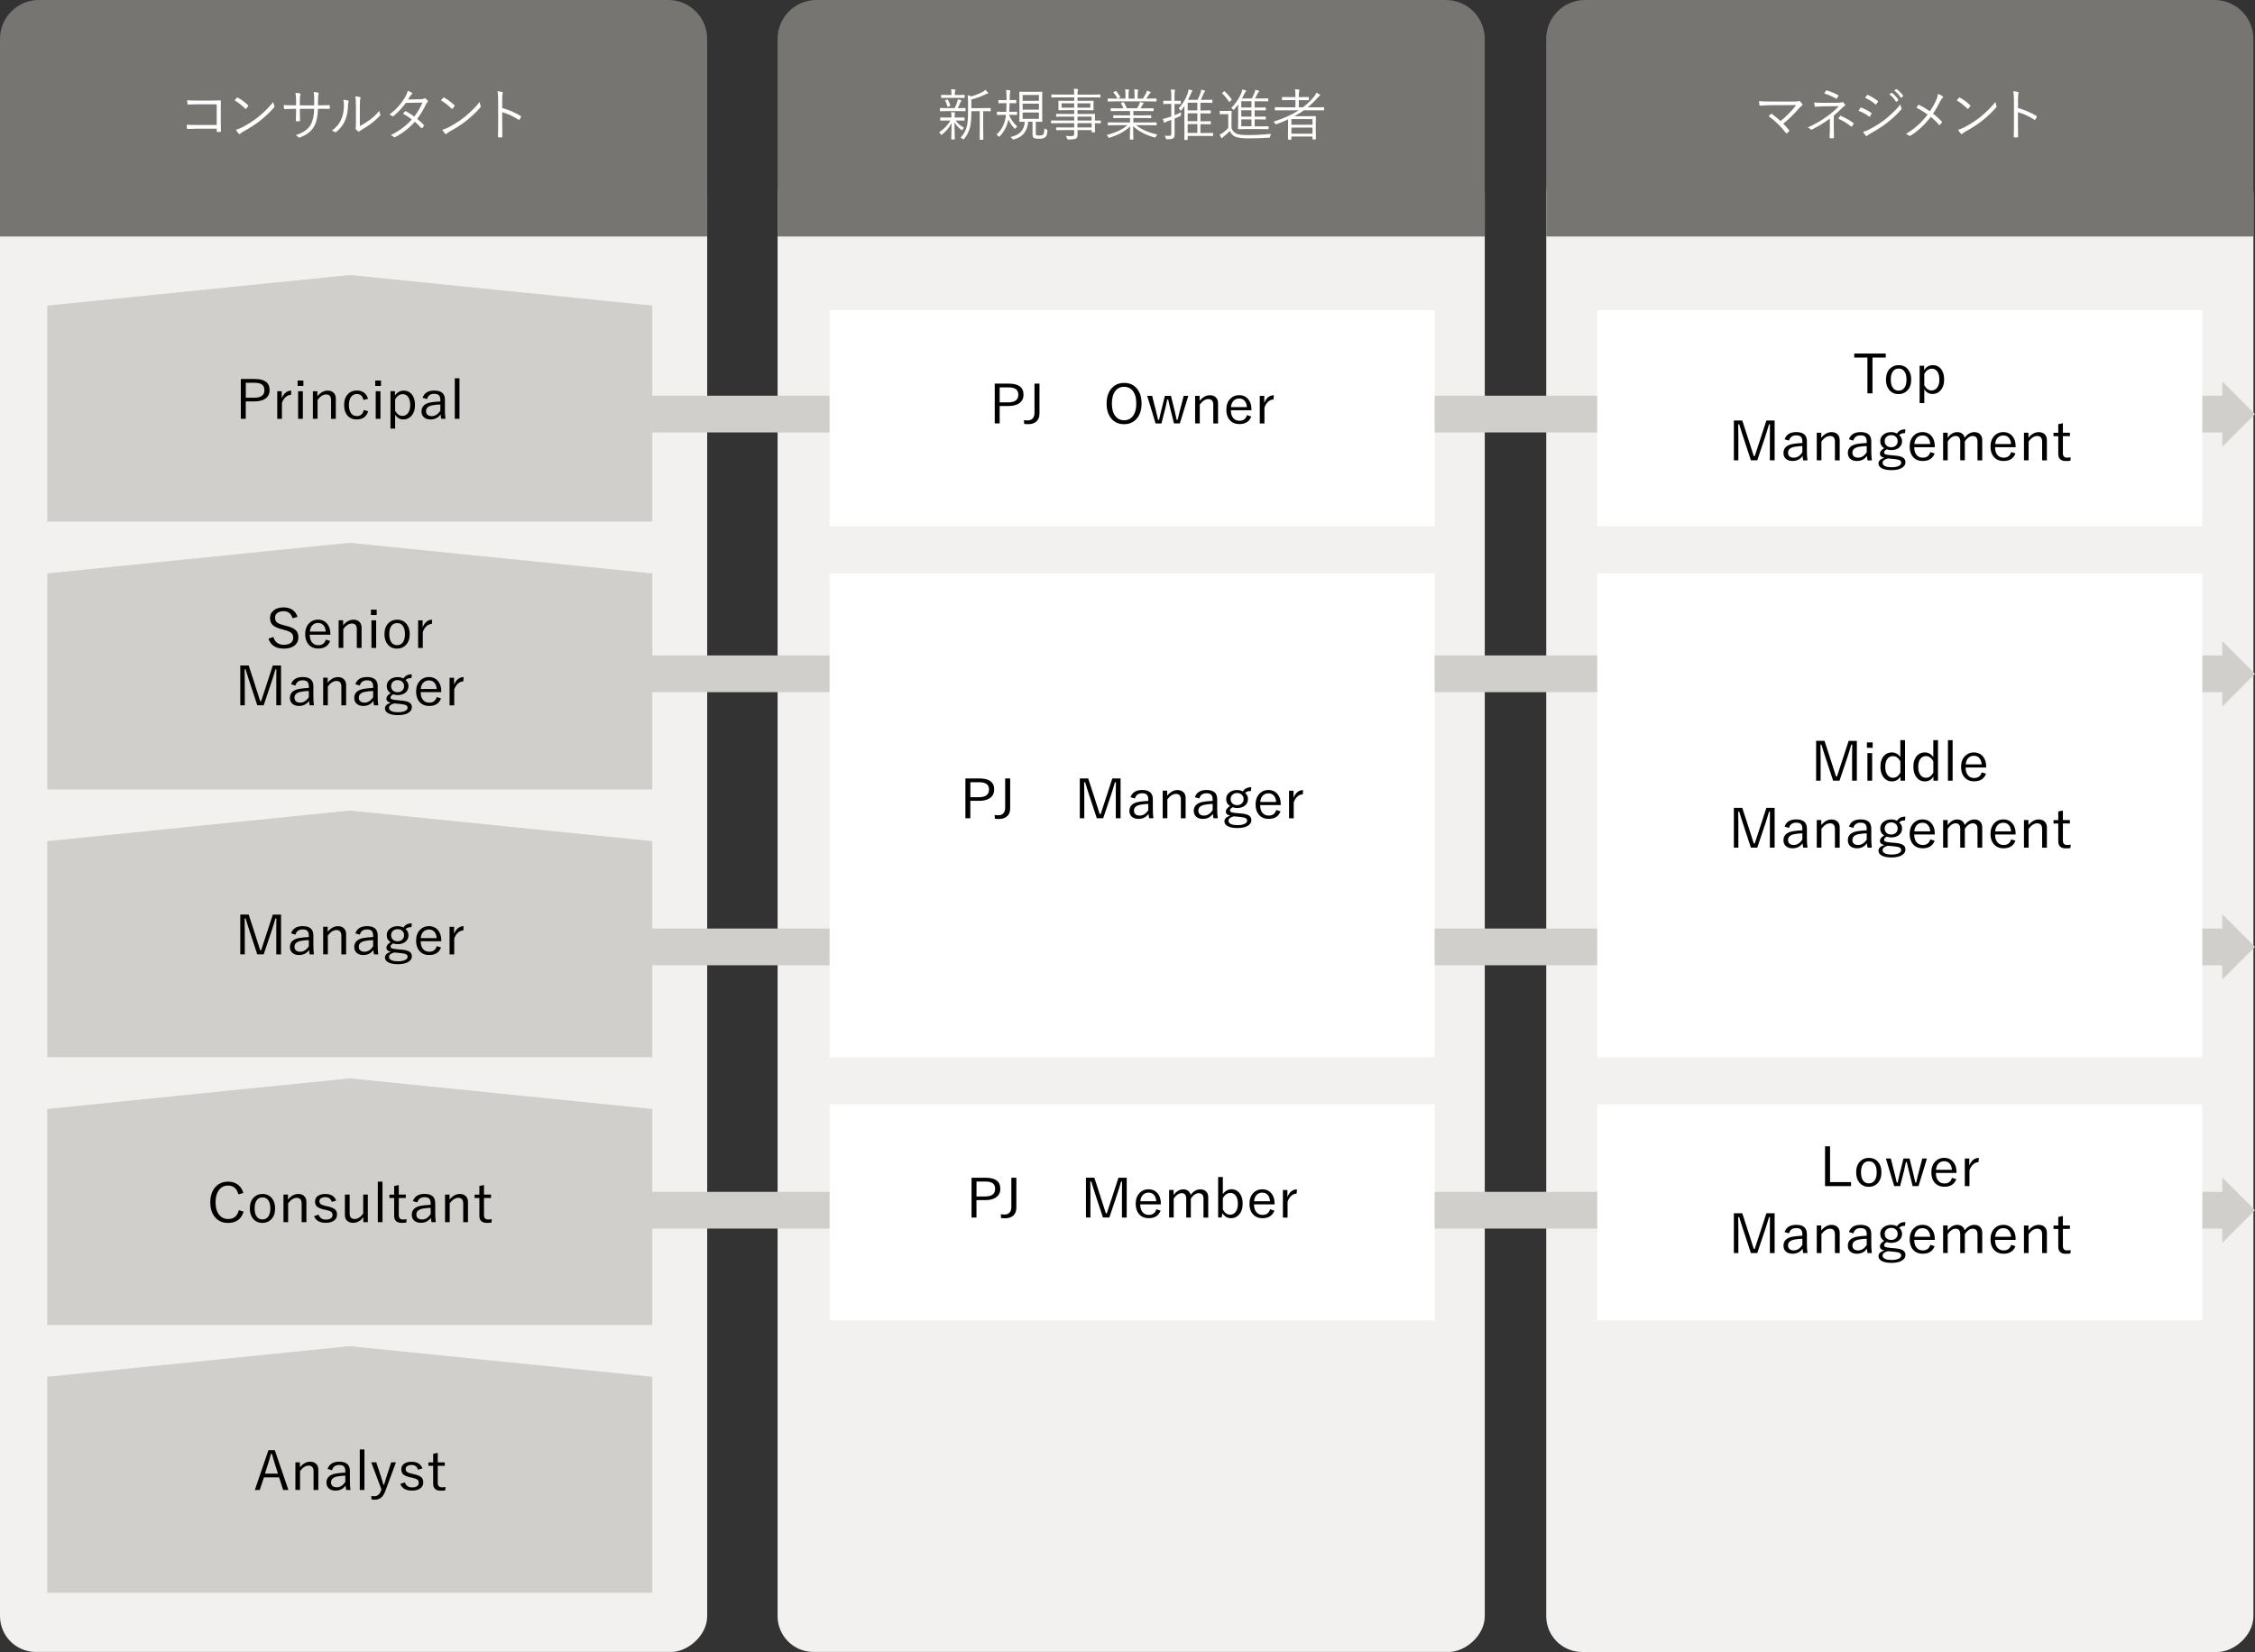 <?xml version="1.0" encoding="UTF-8"?>
<svg id="_イヤー_2" data-name="レイヤー 2" xmlns="http://www.w3.org/2000/svg" width="667.81" height="489.37" viewBox="0 0 667.81 489.37">
  <rect x="0" y="0" width="667.81" height="489.37" fill="#333333" stroke="none"/>
  <defs>
    <style>
      .cls-1 {
        fill: #f3f1f0;
      }

      .cls-2 {
        fill: #fff;
      }

      .cls-3 {
        fill: #d1cfcb;
      }

      .cls-4 {
        fill: #777572;
      }
    </style>
  </defs>
  <g id="_イヤー_2-2" data-name="レイヤー 2">
    <rect class="cls-1" x="-116.6" y="163.34" width="442.62" height="209.43" rx="10.64" ry="10.64" transform="translate(372.77 163.34) rotate(90)"/>
    <path class="cls-4" d="M11.51,0H197.91c6.35,0,11.51,5.16,11.51,11.51v58.54H0V11.51C0,5.16,5.16,0,11.51,0Z"/>
    <rect class="cls-1" x="113.68" y="163.34" width="442.62" height="209.43" rx="10.64" ry="10.64" transform="translate(603.05 -66.94) rotate(90)"/>
    <path class="cls-4" d="M241.79,0h186.4c6.35,0,11.51,5.16,11.51,11.51v58.54H230.28V11.51c0-6.35,5.16-11.51,11.51-11.51Z"/>
    <rect class="cls-1" x="341.31" y="163.34" width="442.62" height="209.43" rx="10.64" ry="10.64" transform="translate(830.68 -294.56) rotate(90)"/>
    <path class="cls-4" d="M469.42,0h186.4c6.35,0,11.51,5.16,11.51,11.51v58.54h-209.43V11.51c0-6.35,5.16-11.51,11.51-11.51Z"/>
    <rect class="cls-3" x="183.72" y="117.22" width="476.37" height="10.88"/>
    <rect class="cls-3" x="183.72" y="194.16" width="476.37" height="10.88"/>
    <rect class="cls-3" x="183.72" y="275.06" width="476.37" height="10.88"/>
    <rect class="cls-3" x="183.72" y="353.06" width="476.37" height="10.88"/>
    <polyline class="cls-3" points="658.11 112.97 667.81 122.66 658.11 132.35"/>
    <polyline class="cls-3" points="658.11 189.91 667.81 199.6 658.11 209.29"/>
    <polyline class="cls-3" points="658.11 270.81 667.81 280.5 658.11 290.19"/>
    <polyline class="cls-3" points="658.11 348.81 667.81 358.5 658.11 368.2"/>
    <g>
      <path class="cls-2" d="M64.18,37.01v-6.11h-6.04c-.83,0-1.64,.03-2.41,.08-.14,0-.22-.07-.23-.22-.04-.28-.06-.64-.06-1.07,.79,.07,1.68,.1,2.68,.1h4.22c.08,0,1.01-.02,2.79-.05,.18,0,.27,.07,.27,.2,0,.01,0,.03,0,.06-.02,1-.02,1.82-.02,2.45v3.62c0,.54,.02,1.48,.05,2.81,0,.13-.07,.19-.2,.19-.11,.01-.25,.02-.42,.02s-.29,0-.4-.02c-.11,0-.17-.01-.2-.03-.02-.03-.03-.09-.03-.18v-.73h-6.04c-.67,0-1.54,.02-2.59,.07h-.05c-.08,0-.12-.07-.14-.2-.03-.28-.05-.64-.05-1.06,.71,.05,1.65,.08,2.83,.08h6.04Z"/>
      <path class="cls-2" d="M69.48,29.72c.28-.34,.49-.59,.65-.76,.05-.06,.11-.09,.16-.09,.04,0,.08,.02,.14,.05,1.06,.59,2.05,1.33,3,2.22,.06,.07,.1,.13,.1,.18,0,.04-.02,.08-.05,.14-.2,.3-.39,.54-.57,.71-.05,.06-.1,.1-.14,.1-.03,0-.08-.03-.13-.08-.99-.97-2.04-1.79-3.16-2.46Zm.4,8.73c.58-.17,1.17-.4,1.75-.68,1.88-.99,3.48-2.02,4.81-3.09,1.91-1.57,3.4-3.06,4.49-4.48,.05,.36,.15,.73,.29,1.1,.04,.09,.06,.16,.06,.23,0,.1-.06,.22-.18,.36-1.01,1.19-2.35,2.47-4.04,3.83-1.35,1.08-3.01,2.16-5,3.25-.37,.22-.67,.43-.91,.64-.08,.08-.16,.11-.23,.11s-.14-.04-.22-.13c-.29-.3-.56-.68-.82-1.13Z"/>
      <path class="cls-2" d="M94.17,31.2h.6c1.19,0,2.09-.02,2.7-.05,.13,0,.2,.07,.2,.2,.01,.11,.02,.23,.02,.35s0,.24-.02,.36c0,.13-.05,.2-.15,.2h-.06c-.34-.01-.78-.02-1.3-.02h-2c-.05,2.25-.44,4.01-1.18,5.26-.8,1.41-2.17,2.47-4.1,3.19-.14,.06-.23,.09-.27,.09-.05,0-.11-.04-.18-.11-.24-.27-.53-.47-.87-.63,2.19-.69,3.67-1.72,4.46-3.1,.64-1.15,.98-2.72,1.02-4.71h-4.24v.81c0,.93,.02,1.83,.05,2.7,0,.12-.07,.18-.2,.18-.1,.01-.24,.02-.41,.02s-.31,0-.42-.02c-.14,0-.2-.06-.2-.19,.05-1.12,.07-2,.07-2.64v-.85h-.85c-.75,0-1.61,.02-2.56,.07h-.04c-.07,0-.12-.08-.15-.24-.02-.16-.04-.47-.06-.94,.77,.04,1.71,.07,2.81,.07h.85v-1.37c0-.99-.06-1.77-.19-2.33,.54,.03,.99,.1,1.35,.2,.11,.03,.17,.09,.17,.18,0,.07-.03,.16-.09,.29-.09,.18-.13,.73-.13,1.67v1.37h4.24l.02-1.48c0-1.12-.05-1.95-.15-2.49,.57,.06,.99,.13,1.25,.21,.15,.04,.22,.11,.22,.23,0,.06-.02,.13-.06,.22-.09,.23-.14,.83-.14,1.79l-.02,1.53Z"/>
      <path class="cls-2" d="M101.72,29.55c.59,.05,1.05,.14,1.38,.25,.11,.04,.16,.11,.16,.22,0,.05-.02,.12-.05,.2-.09,.22-.15,.66-.16,1.3-.07,1.79-.41,3.31-1.03,4.56-.51,1.07-1.31,2.05-2.38,2.96-.1,.09-.2,.14-.29,.14-.06,0-.12-.02-.18-.07-.22-.17-.51-.31-.89-.41,1.25-.91,2.14-1.94,2.67-3.1,.6-1.27,.9-2.71,.9-4.31,0-.73-.05-1.3-.15-1.73Zm4.83,7.81c1.03-.55,1.97-1.13,2.83-1.76,1.03-.73,2.01-1.65,2.95-2.78,.04,.41,.13,.76,.28,1.05,.03,.07,.05,.13,.05,.17,0,.08-.05,.16-.15,.26-.91,.93-1.79,1.7-2.62,2.33-.97,.7-1.93,1.32-2.88,1.86-.29,.17-.47,.29-.54,.37-.08,.07-.15,.11-.24,.11-.08,0-.15-.03-.21-.09-.28-.22-.5-.43-.65-.64-.04-.07-.06-.14-.06-.21,0-.04,.01-.11,.03-.21,.04-.17,.07-.72,.07-1.65v-4.72c0-1.44-.06-2.41-.17-2.92,.67,.08,1.13,.15,1.38,.22,.12,.04,.18,.11,.18,.2,0,.06-.03,.15-.08,.28-.1,.23-.15,.97-.15,2.2v5.94Z"/>
      <path class="cls-2" d="M123.55,35.22c.77,.62,1.43,1.23,1.99,1.83,.04,.04,.06,.08,.06,.11s-.02,.1-.07,.19c-.11,.2-.3,.38-.54,.57-.06,.04-.11,.06-.15,.06s-.08-.03-.12-.08c-.57-.66-1.19-1.27-1.86-1.84-1.58,1.79-3.5,3.31-5.78,4.54-.1,.06-.18,.09-.24,.09-.07,0-.14-.04-.2-.11-.24-.21-.55-.38-.94-.53,2.58-1.29,4.66-2.85,6.26-4.68-.7-.56-1.57-1.13-2.61-1.7,.2-.26,.39-.48,.58-.66,.06-.06,.11-.09,.15-.09,.03,0,.07,.01,.12,.03,.64,.33,1.47,.85,2.48,1.57,1.01-1.28,1.82-2.67,2.43-4.14l-4.91,.1c-1.09,1.48-2.3,2.76-3.62,3.86-.1,.08-.19,.12-.26,.12-.06,0-.12-.02-.18-.07-.2-.17-.47-.33-.8-.46,2.05-1.56,3.63-3.35,4.76-5.38,.31-.55,.53-1.1,.67-1.64,.39,.11,.79,.3,1.18,.56,.09,.06,.13,.13,.13,.21,0,.09-.05,.18-.16,.26-.18,.13-.34,.32-.48,.56-.2,.34-.4,.66-.6,.97l3.79-.07c.46-.02,.76-.08,.88-.19,.08-.07,.16-.11,.24-.11,.06,0,.14,.02,.22,.07,.21,.12,.44,.35,.71,.67,.05,.06,.08,.13,.08,.19,0,.09-.05,.17-.15,.25-.17,.13-.3,.3-.41,.5-.75,1.62-1.63,3.09-2.64,4.41Z"/>
      <path class="cls-2" d="M130.59,29.72c.28-.34,.49-.59,.65-.76,.05-.06,.11-.09,.16-.09,.04,0,.08,.02,.14,.05,1.06,.59,2.06,1.33,3,2.22,.07,.07,.1,.13,.1,.18,0,.04-.02,.08-.05,.14-.2,.3-.39,.54-.57,.71-.05,.06-.1,.1-.14,.1-.03,0-.08-.03-.13-.08-.99-.97-2.04-1.79-3.16-2.46Zm.4,8.73c.59-.17,1.17-.4,1.75-.68,1.87-.99,3.48-2.02,4.81-3.09,1.91-1.57,3.4-3.06,4.49-4.48,.05,.36,.15,.73,.28,1.1,.04,.09,.06,.16,.06,.23,0,.1-.06,.22-.18,.36-1.01,1.19-2.35,2.47-4.04,3.83-1.35,1.08-3.01,2.16-5,3.25-.37,.22-.67,.43-.91,.64-.08,.08-.16,.11-.23,.11s-.14-.04-.22-.13c-.29-.3-.56-.68-.82-1.13Z"/>
      <path class="cls-2" d="M148.74,32c1.95,.56,3.76,1.33,5.42,2.32,.1,.04,.15,.1,.15,.17,0,.03,0,.06-.02,.1-.12,.3-.25,.57-.4,.81-.07,.08-.12,.12-.17,.12-.04,0-.09-.02-.15-.06-1.53-1-3.14-1.74-4.84-2.23v3.86c0,.42,0,1.02,.02,1.79,.02,.97,.02,1.51,.02,1.61,0,.02,0,.04,0,.06,0,.1-.07,.15-.22,.15-.11,.01-.25,.02-.42,.02s-.31,0-.43-.02c-.16,0-.24-.08-.24-.23,.05-.95,.07-2.08,.07-3.38v-7.4c0-1.19-.06-2.07-.19-2.66,.66,.05,1.11,.13,1.37,.22,.13,.03,.2,.09,.2,.2,0,.05-.02,.15-.07,.3-.08,.22-.11,.83-.11,1.84v2.41Z"/>
    </g>
    <g>
      <path class="cls-2" d="M285.67,35.6c0,.09-.05,.13-.14,.13l-2.01-.03h-.52c.33,.49,.72,.9,1.15,1.25,.32,.26,.76,.55,1.32,.88-.17,.17-.31,.37-.4,.58-.06,.13-.11,.2-.15,.2-.04,0-.12-.05-.24-.15-.82-.6-1.5-1.34-2.03-2.23,.01,1.04,.04,2.17,.07,3.38,.03,.88,.04,1.4,.04,1.58,0,.09-.05,.13-.15,.13h-.75c-.09,0-.14-.04-.14-.13,0-.24,.01-.85,.03-1.83,.03-1.15,.06-2.13,.07-2.93-.67,1.3-1.61,2.44-2.83,3.43-.12,.09-.2,.13-.24,.13s-.1-.06-.17-.19c-.11-.25-.26-.46-.45-.62,1.47-.99,2.58-2.14,3.33-3.48h-.85l-2.03,.03c-.09,0-.13-.04-.13-.13v-.67c0-.09,.04-.14,.13-.14l2.03,.03h1.17v-.03c0-.74-.04-1.26-.11-1.56,.35,.02,.68,.04,1.02,.08,.11,.02,.17,.07,.17,.14,0,.07-.02,.14-.07,.23-.06,.13-.09,.5-.09,1.11v.03h.8l2.01-.03c.09,0,.14,.05,.14,.14v.67Zm.28-2.79c0,.09-.05,.13-.14,.13l-2.06-.03h-3.21l-2.06,.03c-.09,0-.13-.04-.13-.13v-.69c0-.09,.04-.13,.13-.13l2.06,.03h2.19c.29-.57,.54-1.21,.76-1.89,.09-.26,.14-.5,.15-.72,.37,.09,.67,.17,.89,.24,.13,.04,.2,.11,.2,.2,0,.05-.04,.12-.11,.2-.1,.1-.19,.23-.25,.38-.19,.5-.44,1.03-.73,1.6h.1l2.06-.03c.09,0,.14,.04,.14,.13v.69Zm-.27-3.92c0,.09-.05,.13-.14,.13l-1.97-.03h-2.76l-1.98,.03c-.09,0-.13-.04-.13-.13v-.65c0-.09,.04-.14,.13-.14l1.98,.04h.96v-.52c0-.51-.04-.91-.11-1.19,.48,.02,.84,.04,1.08,.08,.15,.02,.22,.06,.22,.13s-.03,.17-.1,.3c-.06,.1-.09,.33-.09,.68v.52h.8l1.97-.04c.09,0,.14,.05,.14,.14v.65Zm-4.27,2.31s.02,.06,.02,.08c0,.06-.05,.11-.16,.15l-.41,.17c-.09,.03-.15,.04-.19,.04-.06,0-.1-.04-.11-.13-.18-.66-.39-1.21-.63-1.66-.02-.04-.03-.08-.03-.1,0-.04,.07-.09,.2-.14l.38-.14s.08-.02,.11-.02c.04,0,.08,.03,.12,.1,.3,.49,.54,1.04,.71,1.64Zm11.98,1.63c0,.09-.04,.13-.13,.13l-2.01-.03h-.08v5.87l.03,2.48c0,.09-.04,.13-.13,.13h-.82c-.09,0-.13-.04-.13-.13l.03-2.48v-5.87h-2.48c0,2.18-.14,3.8-.42,4.88-.32,1.21-.88,2.31-1.7,3.29-.09,.12-.17,.19-.24,.19-.05,0-.13-.04-.22-.13-.14-.15-.35-.27-.62-.38,.93-.98,1.56-2.15,1.89-3.49,.22-.93,.33-2.49,.33-4.68v-2.05c0-.9-.04-1.68-.11-2.35,.37,.08,.73,.19,1.08,.33,1.2-.32,2.3-.76,3.31-1.3,.31-.17,.59-.37,.84-.6,.25,.21,.5,.46,.73,.75,.07,.08,.1,.16,.1,.23,0,.08-.07,.13-.22,.15-.15,.01-.36,.08-.61,.2-1.2,.6-2.58,1.1-4.14,1.5v2.56h3.58l2.01-.03c.09,0,.13,.04,.13,.13v.71Z"/>
      <path class="cls-2" d="M301.27,37.49c-.19,.13-.36,.29-.5,.47-.1,.13-.17,.19-.21,.19-.04,0-.12-.07-.24-.2-.72-.8-1.28-1.64-1.67-2.53-.41,1.92-1.25,3.56-2.53,4.92-.12,.12-.21,.18-.25,.18-.04,0-.11-.07-.23-.2-.13-.15-.31-.3-.54-.45,1.5-1.3,2.42-3.09,2.76-5.37l.05-.47h-.78l-1.78,.03c-.08,0-.12-.04-.12-.13v-.7c0-.09,.04-.13,.12-.13l1.78,.03h.86c.05-.68,.07-1.54,.07-2.57h-.62l-1.63,.03c-.09,0-.13-.04-.13-.13v-.7c0-.09,.04-.13,.13-.13l1.63,.03h.63v-1.25c0-.71-.04-1.29-.12-1.75,.27,.01,.62,.04,1.05,.08,.13,.02,.2,.07,.2,.15,0,.02-.02,.12-.06,.3-.04,.11-.07,.36-.09,.75l-.03,1.71h.2l1.63-.03c.09,0,.13,.04,.13,.13v.7c0,.09-.04,.13-.13,.13l-1.63-.03h-.23c-.01,.73-.04,1.59-.08,2.57h.38l1.78-.03c.09,0,.14,.04,.14,.13v.7c0,.09-.04,.13-.14,.13l-1.78-.03h-.43l-.02,.08c.53,1.26,1.33,2.38,2.41,3.38Zm8.91,1.33c-.06,.59-.14,1.02-.25,1.29-.09,.23-.23,.42-.41,.56-.36,.29-.93,.43-1.72,.43-.61,0-1.09-.05-1.44-.15-.39-.12-.58-.47-.58-1.06v-3.82h-1.3c-.19,2.77-1.59,4.51-4.19,5.22-.1,.03-.17,.05-.23,.05-.07,0-.16-.08-.28-.24-.13-.18-.31-.36-.54-.51,2.69-.55,4.1-2.05,4.25-4.52-.43,0-.81,.01-1.14,.02-.23,0-.34,0-.35,0-.09,0-.13-.04-.13-.13l.03-2.04v-4.57l-.03-2.05c0-.09,.04-.13,.13-.13l1.97,.03h2.61l1.96-.03c.09,0,.13,.04,.13,.13l-.03,2.05v4.57l.03,2.04c0,.09-.04,.13-.13,.13l-1.79-.03v3.37c0,.23,.02,.38,.06,.47,.04,.09,.12,.15,.24,.18,.16,.04,.44,.07,.83,.07,.44,0,.77-.08,.98-.24,.17-.12,.29-.36,.35-.71,.04-.25,.07-.64,.08-1.17,.18,.14,.4,.26,.65,.35,.17,.05,.25,.15,.25,.29,0,.02,0,.06,0,.13Zm-2.51-8.95v-1.74h-4.82v1.74h4.82Zm0,2.62v-1.79h-4.82v1.79h4.82Zm0,2.71v-1.88h-4.82v1.88h4.82Z"/>
      <path class="cls-2" d="M326,36.39c0,.09-.04,.13-.12,.13-.02,0-.09,0-.21,0-.42-.01-.9-.02-1.42-.02v1.06l.04,1.5c0,.09-.05,.13-.14,.13h-.73c-.09,0-.13-.04-.13-.13v-.52h-4.19l.02,1.22c0,.38-.04,.67-.11,.85-.07,.16-.19,.3-.35,.41-.31,.2-1.06,.3-2.25,.3-.16,0-.26-.02-.3-.06-.03-.03-.06-.11-.11-.26-.11-.28-.24-.53-.41-.75,.43,.05,.8,.07,1.1,.07,.11,0,.23,0,.37,0,.47,0,.77-.06,.89-.17,.11-.1,.17-.31,.17-.63v-.98h-2.86l-2.35,.03c-.09,0-.14-.04-.14-.13v-.58c0-.09,.05-.13,.14-.13l2.35,.03h2.86v-1.27h-4.57l-2.15,.03c-.09,0-.13-.04-.13-.13v-.58c0-.09,.04-.13,.13-.13l2.15,.03h4.57v-1.17h-2.86l-2.35,.03c-.09,0-.14-.04-.14-.11v-.6c0-.09,.05-.13,.14-.13l2.35,.03h2.86v-1.13h-2.2l-2.35,.03c-.09,0-.13-.05-.13-.15l.03-.92v-.7l-.03-.92c0-.09,.04-.13,.13-.13l2.35,.03h2.2v-1.03h-4.46l-2.18,.03c-.09,0-.14-.04-.14-.13v-.62c0-.09,.05-.13,.14-.13l2.18,.03h4.46c0-.83-.04-1.41-.12-1.73,.34,0,.7,.03,1.08,.08,.14,.02,.2,.07,.2,.14,0,.05-.03,.16-.1,.32-.05,.13-.08,.52-.08,1.16v.03h4.45l2.19-.03c.09,0,.13,.04,.13,.13v.62c0,.09-.04,.13-.13,.13l-2.19-.03h-4.45v1.03h2.26l2.37-.03c.09,0,.13,.04,.13,.13l-.03,.92v.7l.03,.92c0,.1-.04,.15-.13,.15l-2.37-.03h-2.26v1.13h2.67l2.39-.03c.09,0,.13,.04,.13,.13l-.04,1.49v.37l1.63-.03c.08,0,.12,.04,.12,.13v.58Zm-7.89-4.49v-1.28h-3.73v1.28h3.73Zm4.79,0v-1.28h-3.81v1.28h3.81Zm.38,3.81v-1.17h-4.19v1.17h4.19Zm0,2.05v-1.27h-4.19v1.27h4.19Z"/>
      <path class="cls-2" d="M342.73,39.87c-.14,.14-.29,.34-.43,.6-.1,.18-.18,.28-.24,.28-.03,0-.11-.02-.23-.06-2.57-.71-4.66-1.81-6.26-3.3,0,1.16,.02,2.17,.05,3.04,.02,.53,.03,.79,.03,.8,0,.09-.04,.13-.13,.13h-.8c-.09,0-.13-.04-.13-.13,0-.04,0-.23,.02-.55,.04-.97,.06-2.06,.07-3.26-.85,.83-1.8,1.53-2.88,2.09-.86,.45-1.9,.87-3.14,1.26-.12,.04-.2,.06-.24,.06-.08,0-.16-.09-.24-.26-.11-.22-.26-.41-.45-.57,2.78-.73,4.83-1.7,6.13-2.92h-3.46l-2.19,.03c-.1,0-.15-.04-.15-.13v-.6c0-.09,.05-.13,.15-.13l2.19,.03h4.26v-1.33h-2.48l-2.36,.03c-.09,0-.13-.04-.13-.11v-.58c0-.1,.04-.15,.13-.15l2.36,.03h2.48v-1.28h-3.3l-2.29,.03c-.1,0-.15-.04-.15-.13v-.6c0-.09,.05-.13,.15-.13l2.29,.03h1.33c-.19-.56-.43-1.04-.7-1.43-.03-.04-.04-.08-.04-.1,0-.04,.06-.08,.18-.12l.43-.15c.08-.03,.13-.05,.15-.05,.04,0,.08,.03,.11,.08,.29,.41,.58,1,.88,1.76h3.08c.18-.3,.38-.7,.62-1.22,.07-.16,.13-.38,.2-.66,.28,.06,.57,.14,.89,.23,.12,.04,.19,.11,.19,.19,0,.06-.05,.12-.15,.2-.07,.05-.15,.17-.23,.35-.16,.3-.35,.61-.55,.92h1.45l2.32-.03c.09,0,.13,.04,.13,.13v.6c0,.09-.04,.13-.13,.13l-2.32-.03h-3.56v1.28h2.81l2.36-.03c.09,0,.13,.05,.13,.15v.58c0,.08-.04,.11-.13,.11l-2.36-.03h-2.81v1.33h4.57l2.19-.03c.09,0,.14,.04,.14,.13v.6c0,.09-.04,.13-.14,.13l-2.19-.03h-3.79c1.53,1.23,3.65,2.16,6.35,2.79Zm-.23-9.94c0,.09-.04,.13-.14,.13l-2.19-.03h-9.8l-2.19,.03c-.1,0-.15-.04-.15-.13v-.6c0-.1,.05-.15,.15-.15l2.19,.03h.58c-.34-.68-.73-1.26-1.18-1.76-.03-.03-.04-.06-.04-.09,0-.04,.05-.08,.14-.13l.46-.23c.05-.03,.1-.05,.13-.05s.07,.02,.1,.07c.4,.43,.8,.99,1.2,1.68,.02,.03,.02,.06,.02,.08,0,.04-.04,.08-.13,.13l-.54,.3h2.19v-1.25c0-.72-.03-1.22-.1-1.51,.37,.02,.71,.04,1.01,.08,.11,.02,.17,.07,.17,.15,0,.07-.02,.14-.06,.23-.06,.12-.1,.47-.1,1.05v1.25h1.78v-1.24c0-.72-.04-1.22-.11-1.51,.39,.02,.73,.05,1.03,.08,.11,.02,.16,.07,.16,.15,0,.03-.02,.1-.06,.21-.06,.18-.1,.53-.1,1.05v1.25h1.54c.31-.43,.62-.95,.93-1.56,.13-.28,.22-.54,.26-.79,.28,.07,.6,.18,.95,.32,.11,.04,.17,.09,.17,.17,0,.08-.04,.15-.13,.21-.09,.07-.19,.18-.29,.33-.29,.46-.58,.9-.88,1.32h.7l2.19-.03c.09,0,.14,.05,.14,.15v.6Z"/>
      <path class="cls-2" d="M349.77,33.27c-.03,.24-.04,.46-.04,.65,0,.18-.02,.29-.05,.35-.04,.05-.13,.1-.27,.16-.51,.26-1.04,.49-1.56,.7v2.01l.02,2.51c0,.67-.14,1.11-.43,1.32-.27,.19-.76,.28-1.47,.28h-.3c-.17,0-.28-.02-.31-.05-.03-.03-.06-.12-.11-.27-.07-.26-.18-.51-.32-.75,.37,.04,.82,.07,1.35,.07,.24,0,.4-.06,.49-.19,.08-.11,.11-.3,.11-.56v-4c-.53,.2-.93,.35-1.19,.44-.3,.11-.49,.21-.59,.3-.09,.09-.16,.13-.22,.13-.09,0-.15-.05-.2-.15-.11-.29-.21-.62-.3-1,.45-.08,.94-.21,1.48-.38,.01,0,.19-.06,.52-.17,.19-.06,.36-.11,.49-.16v-3.73h-.62l-1.61,.03c-.09,0-.14-.04-.14-.13v-.7c0-.09,.04-.14,.14-.14l1.61,.03h.62v-1.35c0-.92-.04-1.58-.11-2.01,.38,.01,.74,.04,1.06,.1,.13,.02,.2,.06,.2,.13,0,.05-.04,.16-.11,.32-.05,.15-.08,.63-.08,1.45v1.37h.07l1.65-.03c.09,0,.13,.05,.13,.14v.7c0,.09-.04,.13-.13,.13l-1.65-.03h-.07v3.36c.78-.33,1.42-.62,1.92-.89Zm9.5,6.89c0,.09-.05,.13-.14,.13l-2.08-.03h-5.32v1.06c0,.09-.04,.13-.13,.13h-.74c-.09,0-.13-.04-.13-.13l.03-1.92v-7.97c-.27,.4-.55,.78-.85,1.15-.11,.12-.18,.19-.22,.19-.04,0-.12-.07-.22-.2-.11-.17-.26-.32-.43-.45,.56-.57,1.09-1.28,1.61-2.14,.42-.7,.73-1.35,.94-1.95,.24-.67,.38-1.19,.41-1.55,.4,.09,.71,.17,.93,.24,.14,.05,.2,.11,.2,.2,0,.06-.06,.14-.17,.25-.02,.02-.14,.28-.37,.78-.24,.58-.49,1.12-.75,1.62h2.81c.33-.62,.59-1.24,.8-1.86,.15-.38,.25-.77,.3-1.17,.4,.09,.71,.18,.93,.25,.14,.04,.2,.11,.2,.2,0,.07-.05,.15-.15,.23-.1,.09-.21,.29-.33,.6-.31,.75-.57,1.33-.79,1.75h1.27l2.03-.03c.09,0,.13,.04,.13,.13v.67c0,.09-.04,.13-.13,.13l-2.03-.03h-1.38v2.28h.9l2.01-.03c.1,0,.15,.04,.15,.13v.67c0,.09-.05,.13-.15,.13l-2.01-.03h-.9v2.34h.92l2.01-.03c.09,0,.14,.04,.14,.13v.68c0,.08-.04,.11-.14,.11l-2.01-.03h-.92v2.61h1.53l2.08-.03c.09,0,.14,.04,.14,.13v.69Zm-4.68-7.46v-2.28h-2.86v2.28h2.86Zm0,3.2v-2.34h-2.86v2.34h2.86Zm0,3.47v-2.61h-2.86v2.61h2.86Z"/>
      <path class="cls-2" d="M376.46,39.67c-.16,.21-.26,.46-.32,.75-.03,.18-.06,.29-.1,.32-.03,.03-.13,.04-.29,.05-2.16,.13-4.13,.2-5.91,.2-1.96,0-3.32-.18-4.09-.53-.66-.31-1.17-.86-1.55-1.65-.42,.46-1.02,1-1.79,1.63-.2,.15-.31,.26-.35,.33-.05,.1-.12,.15-.2,.15s-.14-.04-.2-.13c-.17-.27-.33-.56-.48-.89,.37-.19,.72-.4,1.03-.62,.53-.38,1.04-.83,1.53-1.37v-4.1h-1.23l-1.16,.03c-.09,0-.13-.05-.13-.14v-.73c0-.09,.04-.13,.13-.13l1.16,.03h.9l1.2-.03c.09,0,.13,.04,.13,.13l-.03,1.55v3.43c.3,.79,.78,1.34,1.43,1.64,.62,.28,1.73,.42,3.33,.42,2.24,0,4.57-.12,6.99-.35Zm-11.73-10.23s.05,.09,.05,.11c0,.04-.04,.09-.11,.15l-.43,.37c-.09,.07-.15,.11-.19,.11-.04,0-.08-.03-.11-.09-.61-.92-1.27-1.71-1.97-2.4-.05-.05-.07-.09-.07-.11,0-.03,.04-.08,.14-.15l.41-.32c.08-.05,.13-.08,.15-.08,.03,0,.06,.02,.11,.06,.69,.64,1.37,1.42,2.03,2.35Zm10.95,8.7c0,.09-.04,.13-.13,.13l-2.23-.03h-4.27l-2.28,.03c-.09,0-.13-.04-.13-.13l.03-2.13v-5.08c-.24,.34-.62,.82-1.13,1.44-.12,.13-.19,.2-.22,.2s-.1-.07-.23-.22c-.12-.12-.27-.25-.44-.37,1.26-1.27,2.24-2.74,2.96-4.41,.17-.44,.28-.8,.32-1.08,.3,.06,.62,.16,.94,.3,.12,.05,.19,.12,.19,.19,0,.08-.06,.15-.17,.21-.07,.05-.18,.23-.34,.54-.32,.64-.58,1.12-.75,1.43h2.91c.33-.58,.6-1.16,.82-1.71,.11-.31,.19-.6,.22-.86,.42,.09,.74,.18,.96,.26,.12,.05,.19,.12,.19,.19,0,.08-.04,.15-.13,.21-.15,.11-.26,.26-.35,.46-.28,.6-.53,1.08-.75,1.46h1.65l2.13-.03c.1,0,.15,.04,.15,.13v.63c0,.09-.05,.13-.15,.13l-2.13-.03h-1.76v1.85h1.11l2.06-.03c.09,0,.14,.04,.14,.13v.62c0,.09-.04,.13-.14,.13l-2.06-.03h-1.11v1.88h1.11l2.06-.03c.09,0,.14,.05,.14,.15v.6c0,.09-.04,.13-.14,.13l-2.06-.03h-1.11v2.06h1.78l2.23-.03c.09,0,.13,.04,.13,.13v.63Zm-5.06-6.3v-1.85h-3.02v1.85h3.02Zm0,2.7v-1.88h-3.02v1.88h3.02Zm0,2.88v-2.06h-3.02v2.06h3.02Z"/>
      <path class="cls-2" d="M392.12,32.57c0,.09-.04,.13-.13,.13l-2.17-.03h-3.66c-.85,.61-1.79,1.2-2.83,1.75h4.04l2.2-.03c.09,0,.13,.05,.13,.15l-.03,2.07v1.54l.03,3.03c0,.08-.04,.11-.13,.11h-.75c-.09,0-.13-.04-.13-.11v-.73h-6.24v.78c0,.09-.04,.14-.13,.14h-.76c-.09,0-.13-.05-.13-.14l.03-3.1v-2.77c-1.13,.54-2.25,1-3.38,1.41-.12,.05-.2,.07-.23,.07-.06,0-.14-.09-.24-.26-.12-.2-.27-.38-.46-.54,2.91-.92,5.41-2.04,7.49-3.37h-4.8l-2.16,.03c-.09,0-.13-.04-.13-.13v-.71c0-.08,.04-.11,.13-.11l2.16,.03h3.8v-2.13h-1.72l-2.13,.03c-.09,0-.13-.04-.13-.13v-.69c0-.09,.04-.13,.13-.13l2.13,.03h1.72v-.46c0-.83-.04-1.45-.12-1.87,.41,.02,.78,.05,1.1,.11,.15,.02,.22,.06,.22,.15,0,.06-.03,.16-.08,.29-.08,.18-.12,.63-.12,1.33v.46h.75l2.11-.03c.09,0,.13,.04,.13,.13v.69c0,.09-.04,.13-.13,.13l-2.11-.03h-.75v2.13h1.21c1.26-.94,2.38-2.01,3.34-3.22,.33-.4,.56-.77,.68-1.11,.38,.18,.69,.35,.94,.52,.1,.07,.15,.15,.15,.23,0,.09-.06,.15-.17,.19-.1,.04-.34,.27-.71,.68-.89,1.01-1.83,1.92-2.81,2.71h2.56l2.17-.03c.09,0,.13,.04,.13,.11v.71Zm-3.43,4.39v-1.69h-6.24v1.69h6.24Zm0,2.65v-1.82h-6.24v1.82h6.24Z"/>
    </g>
    <g>
      <path class="cls-2" d="M528.1,36.61c.61,.61,1.17,1.26,1.71,1.95,.06,.07,.09,.12,.09,.17s-.03,.11-.09,.18c-.18,.19-.38,.37-.62,.53-.06,.04-.11,.07-.14,.07-.04,0-.09-.04-.14-.11-1.53-1.97-3.24-3.63-5.14-4.99,.32-.32,.54-.54,.67-.65,.05-.05,.1-.07,.14-.07,.04,0,.1,.02,.18,.07,1.04,.79,1.9,1.49,2.56,2.1,1.82-1.51,3.36-3.08,4.62-4.73l-7.32,.03c-.98,0-2.08,.05-3.3,.14h-.06c-.11,0-.18-.06-.21-.19-.08-.53-.12-.91-.13-1.16,.83,.09,2.07,.13,3.7,.13h6.75c.65,0,1.05-.04,1.22-.13,.06-.04,.12-.06,.18-.06,.09,0,.17,.04,.24,.11,.29,.25,.53,.51,.71,.78,.05,.08,.08,.16,.08,.23,0,.1-.05,.19-.16,.27-.34,.25-.6,.49-.79,.71-1.5,1.76-3.08,3.31-4.74,4.64Z"/>
      <path class="cls-2" d="M543.07,34.26v3.53c0,1.22,.02,2.21,.05,2.95,0,.13-.08,.2-.24,.21-.11,.01-.25,.02-.41,.02s-.3,0-.41-.02c-.15-.01-.23-.09-.23-.23,.05-1.26,.08-2.23,.08-2.92v-2.67c-1.55,1.15-3.31,2.22-5.27,3.22-.09,.04-.16,.07-.22,.07-.08,0-.15-.04-.22-.11-.2-.22-.47-.4-.83-.55,2.3-1.05,4.28-2.2,5.94-3.45,1.28-.95,2.37-1.91,3.24-2.86l-4.77,.05c-.65,.02-1.35,.06-2.1,.12-.15,0-.24-.06-.27-.19-.07-.43-.13-.79-.15-1.08,.69,.08,1.55,.11,2.58,.11l4.31-.02c.69,0,1.13-.05,1.3-.15,.06-.04,.12-.06,.18-.06,.08,0,.15,.04,.22,.11,.22,.2,.4,.41,.53,.62,.05,.07,.07,.13,.07,.19,0,.1-.07,.18-.22,.24-.12,.06-.27,.17-.43,.32-1.02,1.05-1.93,1.89-2.73,2.54Zm-2.83-6.57c.13-.23,.29-.49,.46-.78,.07-.09,.13-.13,.2-.13,.03,0,.08,0,.14,.02,1.17,.35,2.26,.8,3.28,1.37,.09,.05,.13,.11,.13,.17,0,.04-.02,.08-.05,.13-.07,.14-.2,.35-.4,.63-.05,.1-.11,.15-.17,.15-.04,0-.09-.02-.15-.07-.92-.55-2.06-1.05-3.45-1.5Zm4.14,7.45c.07-.11,.18-.25,.31-.44,.11-.16,.18-.27,.2-.31,.05-.06,.09-.1,.13-.1,.03,0,.07,.01,.12,.03,1.35,.58,2.59,1.28,3.71,2.1,.09,.07,.13,.12,.13,.17,0,.03-.02,.08-.05,.13-.22,.35-.39,.59-.49,.71-.05,.07-.1,.1-.14,.1-.03,0-.09-.03-.18-.1-1.01-.86-2.26-1.62-3.74-2.3Z"/>
      <path class="cls-2" d="M550.39,32.83c.08-.12,.18-.28,.31-.5,.1-.16,.17-.27,.2-.32,.05-.09,.12-.13,.2-.13,.03,0,.06,0,.09,0,1.04,.38,2.02,.89,2.93,1.52,.09,.06,.13,.12,.13,.19,0,.04-.02,.1-.05,.16-.14,.28-.28,.51-.43,.71-.05,.08-.11,.11-.16,.11-.04,0-.09-.03-.15-.08-.86-.67-1.88-1.23-3.06-1.67Zm1.35,6.21c.58-.13,1.16-.35,1.75-.65,1.75-.92,3.28-1.87,4.57-2.86,1.88-1.47,3.47-3.01,4.74-4.61,.05,.37,.16,.73,.31,1.08,.03,.07,.05,.12,.05,.17,0,.09-.04,.19-.13,.28-1.19,1.39-2.65,2.75-4.39,4.08-1.19,.92-2.81,1.96-4.86,3.11-.38,.21-.65,.39-.8,.56-.06,.07-.12,.1-.2,.1-.09,0-.18-.05-.27-.15-.21-.24-.47-.61-.78-1.11Zm.62-10.03l.51-.79c.05-.08,.11-.12,.16-.12,.03,0,.07,.01,.14,.04,.92,.38,1.88,.96,2.89,1.73,.08,.06,.12,.11,.12,.16,0,.04-.02,.09-.07,.17-.23,.38-.39,.62-.48,.71-.04,.05-.08,.07-.12,.07-.04,0-.1-.04-.18-.11-.81-.75-1.8-1.37-2.97-1.88Zm7.15-1.06l.6-.43s.06-.04,.09-.04c.03,0,.06,.01,.1,.04,.68,.48,1.31,1.15,1.88,2.01,.02,.03,.03,.05,.03,.08,0,.04-.02,.07-.06,.11l-.49,.4s-.06,.04-.1,.04c-.05,0-.09-.02-.11-.07-.51-.87-1.16-1.58-1.93-2.13Zm1.47-1.12l.53-.42s.08-.05,.11-.05c.03,0,.05,.01,.08,.03,.8,.62,1.43,1.27,1.89,1.95,.02,.03,.03,.06,.03,.08,0,.04-.03,.08-.08,.11l-.45,.41s-.06,.04-.09,.04c-.04,0-.08-.03-.11-.08-.49-.8-1.12-1.49-1.91-2.08Z"/>
      <path class="cls-2" d="M571.54,32.96c.79-1.17,1.39-2.25,1.82-3.21,.32-.71,.51-1.36,.56-1.94,.68,.27,1.14,.51,1.39,.71,.08,.06,.12,.13,.12,.21,0,.09-.04,.18-.14,.25-.16,.1-.4,.44-.72,1.02-.69,1.42-1.39,2.65-2.12,3.67,.96,.71,1.82,1.49,2.6,2.33,.05,.07,.08,.12,.08,.17,0,.04-.02,.09-.07,.15-.09,.12-.28,.33-.57,.65-.05,.05-.1,.08-.15,.08-.05,0-.1-.03-.15-.1-.79-.93-1.59-1.7-2.4-2.33-1.82,2.35-3.8,4.2-5.96,5.54-.11,.06-.2,.1-.28,.1s-.14-.03-.2-.08c-.3-.26-.61-.44-.93-.52,2.5-1.43,4.64-3.34,6.44-5.74-1.21-.85-2.33-1.53-3.36-2.03,.41-.52,.62-.79,.63-.8,.04-.04,.08-.06,.11-.06,.03,0,.08,.02,.15,.06,1.2,.63,2.25,1.25,3.13,1.86Z"/>
      <path class="cls-2" d="M579.48,29.72c.28-.34,.49-.59,.65-.76,.05-.06,.11-.09,.16-.09,.04,0,.08,.02,.14,.05,1.06,.59,2.06,1.33,3,2.22,.07,.07,.1,.13,.1,.18,0,.04-.02,.08-.05,.14-.2,.3-.39,.54-.57,.71-.05,.06-.1,.1-.14,.1-.03,0-.07-.03-.13-.08-.99-.97-2.04-1.79-3.16-2.46Zm.4,8.73c.58-.17,1.17-.4,1.75-.68,1.87-.99,3.48-2.02,4.81-3.09,1.91-1.57,3.4-3.06,4.49-4.48,.05,.36,.15,.73,.29,1.1,.04,.09,.06,.16,.06,.23,0,.1-.06,.22-.18,.36-1.01,1.19-2.35,2.47-4.04,3.83-1.35,1.08-3.02,2.16-5,3.25-.37,.22-.67,.43-.91,.64-.08,.08-.16,.11-.23,.11s-.14-.04-.22-.13c-.29-.3-.56-.68-.82-1.13Z"/>
      <path class="cls-2" d="M597.63,32c1.95,.56,3.76,1.33,5.42,2.32,.1,.04,.14,.1,.14,.17,0,.03,0,.06-.02,.1-.12,.3-.25,.57-.4,.81-.06,.08-.12,.12-.17,.12-.04,0-.09-.02-.15-.06-1.53-1-3.14-1.74-4.84-2.23v3.86c0,.42,0,1.02,.02,1.79,.02,.97,.02,1.51,.02,1.61,0,.02,0,.04,0,.06,0,.1-.07,.15-.22,.15-.11,.01-.25,.02-.41,.02s-.31,0-.43-.02c-.16,0-.24-.08-.24-.23,.05-.95,.07-2.08,.07-3.38v-7.4c0-1.19-.06-2.07-.19-2.66,.65,.05,1.11,.13,1.37,.22,.13,.03,.2,.09,.2,.2,0,.05-.03,.15-.07,.3-.08,.22-.11,.83-.11,1.84v2.41Z"/>
    </g>
    <polygon class="cls-3" points="193.19 154.53 13.99 154.53 13.99 90.53 103.59 81.46 193.19 90.53 193.19 154.53"/>
    <g>
      <path d="M71.33,112.27h4.17c2.89,0,4.34,1.09,4.34,3.27,0,1.12-.43,1.98-1.3,2.57-.77,.53-1.83,.79-3.17,.79h-2.59v5.16h-1.46v-11.79Zm1.46,1.12v4.43h2.52c2,0,3-.75,3-2.26s-.97-2.17-2.9-2.17h-2.62Z"/>
      <path d="M86.27,115.71l-.1,1.27c-.6,0-1.14,.23-1.63,.69-.46,.42-.8,.99-1.05,1.71v4.69h-1.38v-8.17h1.33v2.08c.62-1.5,1.56-2.26,2.83-2.26Z"/>
      <path d="M89.85,112.73v1.59h-1.71v-1.59h1.71Zm-.16,3.16v8.17h-1.4v-8.17h1.4Z"/>
      <path d="M93.99,115.89v1.48c.92-1.11,1.93-1.66,3.04-1.66,.78,0,1.39,.23,1.83,.7,.39,.41,.59,.96,.59,1.64v6.02h-1.41v-5.55c0-1.11-.49-1.67-1.46-1.67-.88,0-1.73,.54-2.54,1.62v5.59h-1.38v-8.17h1.33Z"/>
      <path d="M108.99,118.13l-1.36,.34c-.25-1.17-.89-1.75-1.94-1.75-.79,0-1.39,.32-1.8,.95-.37,.56-.56,1.33-.56,2.3,0,1.11,.24,1.96,.71,2.54,.41,.5,.96,.74,1.64,.74,1.11,0,1.79-.6,2.04-1.8l1.31,.38c-.49,1.61-1.61,2.42-3.37,2.42-1.24,0-2.19-.43-2.87-1.28-.59-.75-.88-1.74-.88-2.98,0-1.41,.39-2.51,1.16-3.29,.67-.68,1.53-1.02,2.59-1.02,.9,0,1.64,.23,2.23,.7,.52,.42,.88,1,1.09,1.73Z"/>
      <path d="M112.83,112.73v1.59h-1.71v-1.59h1.71Zm-.16,3.16v8.17h-1.4v-8.17h1.4Z"/>
      <path d="M116.97,115.89v1.28c.65-.97,1.51-1.46,2.57-1.46s1.9,.42,2.52,1.25c.56,.75,.84,1.75,.84,2.99,0,1.41-.38,2.52-1.13,3.31-.63,.66-1.4,.99-2.31,.99-1.05,0-1.87-.48-2.44-1.43v4.13h-1.38v-11.07h1.33Zm.05,2.45v3.34c.57,1.02,1.28,1.52,2.15,1.52,.73,0,1.3-.31,1.73-.92,.39-.57,.59-1.34,.59-2.3,0-1.1-.24-1.94-.72-2.52-.39-.47-.89-.7-1.5-.7-.93,0-1.68,.52-2.25,1.57Z"/>
      <path d="M125.15,117.84c.48-1.43,1.63-2.15,3.46-2.15,2.1,0,3.15,.91,3.15,2.72v2.99c0,.96,.05,1.84,.17,2.66h-1.26c-.08-.33-.14-.76-.19-1.3-.72,1-1.71,1.49-2.98,1.49-.89,0-1.58-.25-2.06-.74-.41-.42-.62-.97-.62-1.64,0-1.47,.95-2.37,2.86-2.69,.72-.12,1.63-.21,2.73-.26v-.43c0-.7-.16-1.18-.49-1.46-.28-.25-.73-.37-1.35-.37-1.12,0-1.82,.52-2.11,1.55l-1.31-.38Zm5.26,1.98c-.8,.01-1.61,.09-2.42,.25-1.21,.25-1.82,.82-1.82,1.73,0,.48,.16,.86,.49,1.12,.29,.23,.69,.35,1.18,.35,1.02,0,1.88-.54,2.57-1.62v-1.84Z"/>
      <path d="M136.07,112.06v12h-1.38v-12h1.38Z"/>
    </g>
    <polygon class="cls-3" points="193.19 313.18 13.99 313.18 13.99 249.18 103.59 240.11 193.19 249.18 193.19 313.18"/>
    <g>
      <path d="M83.23,270.93v11.79h-1.41v-6.93l.03-3.73h-.29c-.42,1.48-.79,2.69-1.11,3.63l-2.36,7.02h-1.9l-2.31-7.01c-.17-.5-.38-1.15-.62-1.93-.27-.88-.44-1.45-.52-1.72h-.29c0,.17,0,.35,0,.55l.04,3.2v6.91h-1.33v-11.79h2.49l2.25,6.95c.11,.34,.31,.98,.61,1.9,.22,.71,.4,1.27,.54,1.7h.29c.06-.18,.45-1.37,1.17-3.56l2.28-6.98h2.45Z"/>
      <path d="M86.19,276.5c.48-1.43,1.63-2.15,3.46-2.15,2.1,0,3.15,.91,3.15,2.72v2.99c0,.96,.05,1.84,.17,2.66h-1.26c-.08-.33-.14-.76-.19-1.3-.72,1-1.71,1.49-2.98,1.49-.89,0-1.58-.25-2.06-.74-.41-.42-.62-.97-.62-1.64,0-1.47,.95-2.37,2.86-2.69,.72-.12,1.63-.21,2.73-.26v-.43c0-.7-.16-1.18-.49-1.46-.28-.25-.73-.37-1.35-.37-1.11,0-1.82,.52-2.11,1.55l-1.31-.38Zm5.26,1.98c-.8,.01-1.61,.09-2.42,.25-1.21,.25-1.82,.82-1.82,1.73,0,.48,.16,.86,.49,1.12,.29,.23,.69,.35,1.18,.35,1.02,0,1.88-.54,2.57-1.62v-1.84Z"/>
      <path d="M97.04,274.54v1.48c.92-1.11,1.94-1.66,3.04-1.66,.78,0,1.39,.23,1.83,.7,.39,.41,.59,.96,.59,1.64v6.02h-1.41v-5.55c0-1.11-.49-1.67-1.46-1.67-.88,0-1.73,.54-2.54,1.62v5.59h-1.38v-8.17h1.33Z"/>
      <path d="M105.24,276.5c.48-1.43,1.63-2.15,3.46-2.15,2.1,0,3.15,.91,3.15,2.72v2.99c0,.96,.05,1.84,.17,2.66h-1.26c-.08-.33-.14-.76-.19-1.3-.72,1-1.71,1.49-2.98,1.49-.89,0-1.58-.25-2.06-.74-.41-.42-.62-.97-.62-1.64,0-1.47,.95-2.37,2.86-2.69,.72-.12,1.63-.21,2.73-.26v-.43c0-.7-.16-1.18-.49-1.46-.28-.25-.73-.37-1.35-.37-1.11,0-1.82,.52-2.11,1.55l-1.31-.38Zm5.26,1.98c-.8,.01-1.61,.09-2.42,.25-1.21,.25-1.82,.82-1.82,1.73,0,.48,.16,.86,.49,1.12,.29,.23,.69,.35,1.18,.35,1.02,0,1.88-.54,2.57-1.62v-1.84Z"/>
      <path d="M121.95,273.52l-.1,1.12c-.45,0-.81,.05-1.08,.16-.21,.08-.43,.23-.66,.43,.57,.46,.86,1.06,.86,1.79,0,.86-.34,1.54-1.01,2.04-.58,.42-1.32,.63-2.2,.63-.48,0-.92-.08-1.31-.23-.53,.28-.79,.58-.79,.91,0,.25,.11,.42,.33,.52,.23,.11,.66,.2,1.29,.27l1.75,.16c1.16,.1,1.97,.35,2.42,.73,.35,.3,.52,.72,.52,1.25,0,.73-.4,1.3-1.19,1.73-.74,.4-1.72,.59-2.94,.59-1.29,0-2.28-.2-2.96-.61-.58-.34-.87-.8-.87-1.36,0-.78,.57-1.34,1.72-1.7-.87-.19-1.3-.59-1.3-1.22,0-.58,.42-1.12,1.26-1.62-.78-.49-1.16-1.18-1.16-2.09,0-.83,.35-1.5,1.05-2.01,.6-.43,1.32-.65,2.17-.65,.65,0,1.23,.14,1.72,.41,.33-.47,.7-.8,1.11-.99,.37-.17,.83-.26,1.38-.26Zm-5.21,8.64c-1.03,.27-1.54,.71-1.54,1.3,0,.45,.28,.79,.84,1.02,.46,.19,1.07,.28,1.83,.28,.96,0,1.7-.15,2.22-.44,.42-.23,.62-.52,.62-.88,0-.33-.14-.58-.43-.74-.31-.17-.82-.29-1.54-.36l-2-.19Zm1.01-6.91c-.59,0-1.06,.18-1.43,.54-.33,.33-.5,.75-.5,1.25,0,.58,.21,1.04,.64,1.38,.35,.28,.78,.41,1.29,.41,.58,0,1.06-.18,1.42-.54,.33-.33,.5-.75,.5-1.25,0-.58-.21-1.04-.64-1.38-.35-.28-.78-.41-1.28-.41Z"/>
      <path d="M130.68,278.82h-6.1c0,1.05,.26,1.86,.79,2.41,.44,.47,1.03,.7,1.76,.7,1.15,0,1.88-.55,2.21-1.66l1.28,.4c-.57,1.5-1.74,2.24-3.51,2.24-1.27,0-2.25-.43-2.95-1.28-.62-.75-.93-1.75-.93-2.98,0-1.38,.4-2.47,1.21-3.27,.69-.69,1.54-1.03,2.56-1.03,1.16,0,2.08,.42,2.76,1.25,.61,.75,.92,1.73,.92,2.93v.29Zm-1.35-.93c-.07-.88-.34-1.53-.79-1.98-.39-.38-.9-.57-1.52-.57-.72,0-1.3,.26-1.75,.78-.38,.45-.6,1.04-.66,1.77h4.71Z"/>
      <path d="M137.3,274.36l-.1,1.27c-.6,0-1.14,.23-1.63,.69-.46,.42-.8,.99-1.05,1.71v4.69h-1.38v-8.17h1.33v2.08c.62-1.5,1.56-2.26,2.83-2.26Z"/>
    </g>
    <polygon class="cls-3" points="193.19 392.51 13.99 392.51 13.99 328.51 103.59 319.44 193.19 328.51 193.19 392.51"/>
    <g>
      <path d="M72.05,353.42l-1.47,.38c-.42-1.73-1.44-2.6-3.04-2.6-1.18,0-2.11,.48-2.78,1.44-.62,.88-.92,2.05-.92,3.52,0,1.68,.4,2.96,1.19,3.85,.66,.74,1.5,1.11,2.51,1.11,1.7,0,2.76-.88,3.19-2.64l1.41,.45c-.68,2.23-2.22,3.34-4.62,3.34-1.66,0-2.97-.6-3.93-1.81-.88-1.09-1.31-2.52-1.31-4.28,0-2.03,.56-3.61,1.69-4.73,.94-.94,2.13-1.41,3.56-1.41,1.25,0,2.28,.34,3.09,1.02,.69,.58,1.17,1.36,1.44,2.36Z"/>
      <path d="M77.75,353.69c1.18,0,2.12,.43,2.8,1.29,.62,.77,.92,1.75,.92,2.97,0,1.4-.39,2.5-1.18,3.29-.67,.68-1.53,1.02-2.56,1.02-1.2,0-2.14-.43-2.83-1.3-.6-.76-.91-1.75-.91-2.96,0-1.4,.39-2.5,1.18-3.29,.67-.68,1.53-1.02,2.57-1.02Zm0,1.01c-.79,0-1.39,.32-1.8,.96-.36,.56-.54,1.33-.54,2.3,0,1.12,.23,1.97,.7,2.54,.4,.5,.94,.74,1.62,.74,.78,0,1.38-.32,1.78-.95,.37-.57,.55-1.34,.55-2.33,0-1.11-.23-1.96-.7-2.52-.4-.5-.94-.74-1.61-.74Z"/>
      <path d="M85.28,353.87v1.48c.92-1.11,1.94-1.66,3.04-1.66,.78,0,1.39,.23,1.83,.7,.39,.41,.59,.96,.59,1.64v6.02h-1.41v-5.55c0-1.11-.49-1.67-1.46-1.67-.88,0-1.73,.54-2.54,1.62v5.59h-1.38v-8.17h1.33Z"/>
      <path d="M99.59,355.64l-1.33,.4c-.29-.94-.92-1.41-1.89-1.41-.59,0-1.05,.12-1.36,.37-.27,.21-.41,.48-.41,.8,0,.42,.14,.72,.42,.92,.25,.18,.71,.35,1.37,.5l.7,.16c1.06,.24,1.79,.56,2.19,.95,.35,.35,.53,.84,.53,1.47,0,.77-.31,1.38-.94,1.81-.59,.41-1.4,.62-2.41,.62-1.79,0-2.94-.66-3.46-1.98l1.35-.45c.34,.98,1.05,1.48,2.15,1.48,.71,0,1.24-.15,1.58-.45,.26-.23,.39-.53,.39-.89,0-.46-.14-.79-.42-.98-.25-.18-.75-.36-1.49-.54l-.7-.14c-1.02-.25-1.72-.57-2.09-.96-.31-.34-.47-.81-.47-1.41,0-.7,.29-1.26,.87-1.66,.55-.38,1.29-.56,2.21-.56,1.62,0,2.69,.66,3.2,1.97Z"/>
      <path d="M108.93,353.87v8.17h-1.33v-1.5c-.38,.56-.85,.99-1.43,1.3-.52,.27-1.05,.4-1.6,.4-.76,0-1.37-.22-1.81-.66-.42-.41-.62-.96-.62-1.66v-6.05h1.41v5.65c0,1.06,.5,1.59,1.5,1.59,.48,0,.96-.17,1.45-.52,.43-.3,.78-.68,1.06-1.14v-5.58h1.38Z"/>
      <path d="M113.27,350.04v12h-1.38v-12h1.38Z"/>
      <path d="M118.1,351.04v2.83h2.08v1.01h-2.08v5.04c0,.89,.4,1.33,1.21,1.33,.42,0,.78-.03,1.09-.1l-.07,1.01c-.39,.06-.84,.09-1.35,.09-1.5,0-2.25-.7-2.25-2.09v-5.27h-1.41v-1.01h1.41v-2.55l1.36-.28Z"/>
      <path d="M122.28,355.82c.48-1.43,1.63-2.15,3.46-2.15,2.1,0,3.15,.91,3.15,2.72v2.99c0,.96,.05,1.84,.17,2.66h-1.26c-.08-.33-.14-.76-.19-1.3-.72,1-1.71,1.49-2.98,1.49-.89,0-1.58-.25-2.06-.74-.41-.42-.62-.97-.62-1.64,0-1.47,.95-2.37,2.86-2.69,.72-.12,1.63-.21,2.73-.26v-.43c0-.7-.16-1.18-.49-1.46-.28-.25-.73-.37-1.35-.37-1.11,0-1.82,.52-2.11,1.55l-1.31-.38Zm5.26,1.98c-.8,.01-1.61,.09-2.42,.25-1.21,.25-1.82,.82-1.82,1.73,0,.48,.16,.86,.49,1.12,.29,.23,.69,.35,1.18,.35,1.02,0,1.88-.54,2.57-1.62v-1.84Z"/>
      <path d="M133.13,353.87v1.48c.92-1.11,1.94-1.66,3.04-1.66,.78,0,1.39,.23,1.83,.7,.39,.41,.59,.96,.59,1.64v6.02h-1.41v-5.55c0-1.11-.49-1.67-1.46-1.67-.88,0-1.73,.54-2.54,1.62v5.59h-1.38v-8.17h1.33Z"/>
      <path d="M143.33,351.04v2.83h2.08v1.01h-2.08v5.04c0,.89,.4,1.33,1.21,1.33,.42,0,.78-.03,1.09-.1l-.07,1.01c-.39,.06-.84,.09-1.35,.09-1.5,0-2.25-.7-2.25-2.09v-5.27h-1.41v-1.01h1.41v-2.55l1.36-.28Z"/>
    </g>
    <polygon class="cls-3" points="193.19 471.83 13.99 471.83 13.99 407.84 103.53 398.77 193.19 407.84 193.19 471.83"/>
    <g>
      <path d="M81.38,429.58l4.03,11.79h-1.55l-1.21-3.74h-4.47l-1.26,3.74h-1.45l4.03-11.79h1.88Zm.95,6.96l-.93-2.87c-.24-.73-.54-1.74-.89-3.02h-.26c-.28,1.11-.57,2.11-.87,3.01l-.92,2.88h3.87Z"/>
      <path d="M88.81,433.19v1.48c.92-1.11,1.94-1.66,3.04-1.66,.78,0,1.39,.23,1.83,.7,.39,.41,.59,.96,.59,1.64v6.02h-1.41v-5.55c0-1.11-.49-1.67-1.46-1.67-.88,0-1.73,.54-2.54,1.62v5.59h-1.38v-8.17h1.33Z"/>
      <path d="M97.01,435.15c.48-1.43,1.63-2.15,3.46-2.15,2.1,0,3.15,.91,3.15,2.72v2.99c0,.96,.05,1.84,.17,2.66h-1.26c-.08-.33-.14-.76-.19-1.3-.72,1-1.71,1.49-2.98,1.49-.89,0-1.58-.25-2.06-.74-.41-.42-.62-.97-.62-1.64,0-1.47,.95-2.37,2.86-2.69,.72-.12,1.63-.21,2.73-.26v-.43c0-.7-.16-1.18-.49-1.46-.28-.25-.73-.37-1.35-.37-1.11,0-1.82,.52-2.11,1.55l-1.31-.38Zm5.26,1.98c-.8,.01-1.61,.09-2.42,.25-1.21,.25-1.82,.82-1.82,1.73,0,.48,.16,.86,.49,1.12,.29,.23,.69,.35,1.18,.35,1.02,0,1.88-.54,2.57-1.62v-1.84Z"/>
      <path d="M107.93,429.37v12h-1.38v-12h1.38Z"/>
      <path d="M117.26,433.19l-3.17,8.56c-.36,.96-.82,1.63-1.4,2.02-.48,.33-1.08,.49-1.82,.49-.29,0-.57-.02-.84-.06l-.08-1.07c.34,.06,.65,.09,.91,.09,.93,0,1.59-.54,1.97-1.63l.13-.38-3.01-8.02h1.48l1.53,4.64c.11,.33,.31,1,.6,2h.18c.33-1.1,.53-1.78,.61-2.03l1.5-4.61h1.41Z"/>
      <path d="M125.13,434.97l-1.33,.4c-.29-.94-.92-1.41-1.89-1.41-.59,0-1.05,.12-1.36,.37-.27,.21-.41,.48-.41,.8,0,.42,.14,.72,.42,.92,.26,.18,.71,.35,1.37,.5l.7,.16c1.06,.24,1.79,.56,2.19,.95,.36,.35,.53,.84,.53,1.47,0,.77-.31,1.38-.94,1.81-.59,.41-1.4,.62-2.41,.62-1.79,0-2.94-.66-3.46-1.98l1.35-.45c.34,.98,1.05,1.48,2.15,1.48,.71,0,1.24-.15,1.58-.45,.26-.23,.39-.53,.39-.89,0-.46-.14-.79-.42-.98-.25-.18-.75-.36-1.49-.54l-.7-.14c-1.02-.25-1.71-.57-2.09-.96-.31-.34-.47-.81-.47-1.41,0-.7,.29-1.26,.87-1.66,.55-.38,1.29-.56,2.21-.56,1.62,0,2.69,.66,3.2,1.97Z"/>
      <path d="M129.64,430.37v2.83h2.08v1.01h-2.08v5.04c0,.89,.4,1.33,1.21,1.33,.42,0,.78-.03,1.09-.1l-.07,1.01c-.39,.06-.84,.09-1.35,.09-1.5,0-2.24-.7-2.24-2.09v-5.27h-1.41v-1.01h1.41v-2.55l1.36-.28Z"/>
    </g>
    <polygon class="cls-3" points="193.19 233.86 13.99 233.86 13.99 169.86 103.54 160.79 193.19 169.86 193.19 233.86"/>
    <g>
      <path d="M88.12,182.73l-1.48,.41c-.43-1.39-1.31-2.09-2.66-2.09-.83,0-1.47,.2-1.93,.59-.39,.34-.59,.78-.59,1.32,0,.66,.22,1.15,.65,1.48,.38,.3,1.04,.55,1.96,.77l.54,.15c1.53,.36,2.57,.85,3.11,1.45,.43,.48,.64,1.14,.64,1.97,0,1.09-.42,1.94-1.26,2.55-.76,.54-1.79,.81-3.06,.81s-2.27-.28-3.06-.85c-.7-.5-1.19-1.2-1.47-2.11l1.46-.48c.21,.8,.62,1.41,1.23,1.81,.51,.33,1.11,.5,1.8,.5,1,0,1.75-.22,2.24-.66,.4-.35,.6-.83,.6-1.41,0-.67-.21-1.17-.62-1.5-.41-.33-1.13-.62-2.19-.88l-.5-.14c-1.41-.36-2.38-.83-2.91-1.41-.43-.48-.65-1.15-.65-1.98,0-.93,.38-1.69,1.15-2.27,.72-.55,1.66-.83,2.82-.83,2.14,0,3.53,.93,4.17,2.8Z"/>
      <path d="M97.83,188.02h-6.1c0,1.05,.26,1.86,.79,2.41,.44,.47,1.03,.7,1.76,.7,1.15,0,1.88-.55,2.21-1.66l1.28,.4c-.57,1.5-1.74,2.24-3.51,2.24-1.27,0-2.25-.43-2.95-1.28-.62-.75-.93-1.75-.93-2.98,0-1.38,.4-2.47,1.21-3.27,.69-.69,1.54-1.03,2.56-1.03,1.17,0,2.08,.42,2.76,1.25,.61,.75,.92,1.73,.92,2.93v.29Zm-1.35-.93c-.07-.88-.34-1.53-.79-1.98-.39-.38-.9-.57-1.52-.57-.72,0-1.3,.26-1.75,.78-.38,.45-.6,1.04-.66,1.77h4.72Z"/>
      <path d="M101.62,183.75v1.48c.92-1.11,1.93-1.66,3.04-1.66,.78,0,1.39,.23,1.83,.7,.39,.41,.59,.96,.59,1.64v6.02h-1.41v-5.55c0-1.11-.49-1.67-1.46-1.67-.88,0-1.73,.54-2.54,1.62v5.59h-1.38v-8.17h1.33Z"/>
      <path d="M111.56,180.6v1.59h-1.71v-1.59h1.71Zm-.16,3.16v8.17h-1.4v-8.17h1.4Z"/>
      <path d="M117.62,183.57c1.18,0,2.12,.43,2.8,1.29,.62,.77,.92,1.75,.92,2.97,0,1.4-.39,2.5-1.18,3.29-.67,.68-1.53,1.02-2.56,1.02-1.2,0-2.14-.43-2.83-1.3-.6-.76-.91-1.75-.91-2.96,0-1.4,.39-2.5,1.18-3.29,.67-.68,1.53-1.02,2.57-1.02Zm0,1.01c-.79,0-1.39,.32-1.8,.96-.36,.56-.54,1.33-.54,2.3,0,1.12,.23,1.97,.7,2.54,.4,.5,.94,.74,1.62,.74,.78,0,1.38-.32,1.78-.95,.37-.57,.55-1.34,.55-2.33,0-1.11-.23-1.96-.7-2.52-.4-.5-.94-.74-1.61-.74Z"/>
      <path d="M127.99,183.57l-.1,1.27c-.6,0-1.14,.23-1.63,.69-.46,.42-.8,.99-1.05,1.71v4.69h-1.38v-8.17h1.33v2.08c.62-1.5,1.56-2.26,2.83-2.26Z"/>
      <path d="M83.23,197.14v11.79h-1.41v-6.93l.03-3.73h-.29c-.42,1.48-.79,2.69-1.11,3.63l-2.36,7.02h-1.9l-2.31-7.01c-.17-.5-.38-1.15-.62-1.93-.27-.88-.44-1.45-.52-1.72h-.29c0,.17,0,.35,0,.55l.04,3.2v6.91h-1.33v-11.79h2.49l2.25,6.95c.11,.34,.31,.98,.61,1.9,.22,.71,.4,1.27,.54,1.7h.29c.06-.18,.45-1.37,1.17-3.56l2.28-6.98h2.45Z"/>
      <path d="M86.19,202.71c.48-1.43,1.63-2.15,3.46-2.15,2.1,0,3.15,.91,3.15,2.72v2.99c0,.96,.05,1.84,.17,2.66h-1.26c-.08-.33-.14-.76-.19-1.3-.72,1-1.71,1.49-2.98,1.49-.89,0-1.58-.25-2.06-.74-.41-.42-.62-.97-.62-1.64,0-1.47,.95-2.37,2.86-2.69,.72-.12,1.63-.21,2.73-.26v-.43c0-.7-.16-1.18-.49-1.46-.28-.25-.73-.37-1.35-.37-1.11,0-1.82,.52-2.11,1.55l-1.31-.38Zm5.26,1.98c-.8,.01-1.61,.09-2.42,.25-1.21,.25-1.82,.82-1.82,1.73,0,.48,.16,.86,.49,1.12,.29,.23,.69,.35,1.18,.35,1.02,0,1.88-.54,2.57-1.62v-1.84Z"/>
      <path d="M97.04,200.76v1.48c.92-1.11,1.94-1.66,3.04-1.66,.78,0,1.39,.23,1.83,.7,.39,.41,.59,.96,.59,1.64v6.02h-1.41v-5.55c0-1.11-.49-1.67-1.46-1.67-.88,0-1.73,.54-2.54,1.62v5.59h-1.38v-8.17h1.33Z"/>
      <path d="M105.24,202.71c.48-1.43,1.63-2.15,3.46-2.15,2.1,0,3.15,.91,3.15,2.72v2.99c0,.96,.05,1.84,.17,2.66h-1.26c-.08-.33-.14-.76-.19-1.3-.72,1-1.71,1.49-2.98,1.49-.89,0-1.58-.25-2.06-.74-.41-.42-.62-.97-.62-1.64,0-1.47,.95-2.37,2.86-2.69,.72-.12,1.63-.21,2.73-.26v-.43c0-.7-.16-1.18-.49-1.46-.28-.25-.73-.37-1.35-.37-1.11,0-1.82,.52-2.11,1.55l-1.31-.38Zm5.26,1.98c-.8,.01-1.61,.09-2.42,.25-1.21,.25-1.82,.82-1.82,1.73,0,.48,.16,.86,.49,1.12,.29,.23,.69,.35,1.18,.35,1.02,0,1.88-.54,2.57-1.62v-1.84Z"/>
      <path d="M121.95,199.74l-.1,1.12c-.45,0-.81,.05-1.08,.16-.21,.08-.43,.23-.66,.43,.57,.46,.86,1.06,.86,1.79,0,.86-.34,1.54-1.01,2.04-.58,.42-1.32,.63-2.2,.63-.48,0-.92-.08-1.31-.23-.53,.28-.79,.58-.79,.91,0,.25,.11,.42,.33,.52,.23,.11,.66,.2,1.29,.27l1.75,.16c1.16,.1,1.97,.35,2.42,.73,.35,.3,.52,.72,.52,1.25,0,.73-.4,1.3-1.19,1.73-.74,.4-1.72,.59-2.94,.59-1.29,0-2.28-.2-2.96-.61-.58-.34-.87-.8-.87-1.36,0-.78,.57-1.34,1.72-1.7-.87-.19-1.3-.59-1.3-1.22,0-.58,.42-1.12,1.26-1.62-.78-.49-1.16-1.18-1.16-2.09,0-.83,.35-1.5,1.05-2.01,.6-.43,1.32-.65,2.17-.65,.65,0,1.23,.14,1.72,.41,.33-.47,.7-.8,1.11-.99,.37-.17,.83-.26,1.38-.26Zm-5.21,8.64c-1.03,.27-1.54,.71-1.54,1.3,0,.45,.28,.79,.84,1.02,.46,.19,1.07,.28,1.83,.28,.96,0,1.7-.15,2.22-.44,.42-.23,.62-.52,.62-.88,0-.33-.14-.58-.43-.74-.31-.17-.82-.29-1.54-.36l-2-.19Zm1.01-6.91c-.59,0-1.06,.18-1.43,.54-.33,.33-.5,.75-.5,1.25,0,.58,.21,1.04,.64,1.38,.35,.28,.78,.41,1.29,.41,.58,0,1.06-.18,1.42-.54,.33-.33,.5-.75,.5-1.25,0-.58-.21-1.04-.64-1.38-.35-.28-.78-.41-1.28-.41Z"/>
      <path d="M130.68,205.03h-6.1c0,1.05,.26,1.86,.79,2.41,.44,.47,1.03,.7,1.76,.7,1.15,0,1.88-.55,2.21-1.66l1.28,.4c-.57,1.5-1.74,2.24-3.51,2.24-1.27,0-2.25-.43-2.95-1.28-.62-.75-.93-1.75-.93-2.98,0-1.38,.4-2.47,1.21-3.27,.69-.69,1.54-1.03,2.56-1.03,1.16,0,2.08,.42,2.76,1.25,.61,.75,.92,1.73,.92,2.93v.29Zm-1.35-.93c-.07-.88-.34-1.53-.79-1.98-.39-.38-.9-.57-1.52-.57-.72,0-1.3,.26-1.75,.78-.38,.45-.6,1.04-.66,1.77h4.71Z"/>
      <path d="M137.3,200.58l-.1,1.27c-.6,0-1.14,.23-1.63,.69-.46,.42-.8,.99-1.05,1.71v4.69h-1.38v-8.17h1.33v2.08c.62-1.5,1.56-2.26,2.83-2.26Z"/>
    </g>
    <rect class="cls-2" x="245.68" y="91.9" width="179.19" height="64"/>
    <g>
      <path d="M294.59,113.64h4.18c2.89,0,4.34,1.09,4.34,3.27,0,1.12-.43,1.98-1.3,2.57-.77,.53-1.83,.79-3.17,.79h-2.59v5.16h-1.46v-11.79Zm1.46,1.12v4.43h2.52c2,0,3-.75,3-2.26s-.97-2.17-2.9-2.17h-2.62Z"/>
      <path d="M307.84,113.64v8.86c0,1.13-.38,1.97-1.13,2.52-.58,.42-1.32,.63-2.22,.63-.21,0-.6-.02-1.18-.06l-.07-1.14c.37,.06,.76,.09,1.17,.09,.6,0,1.08-.2,1.44-.61,.34-.39,.51-.91,.51-1.59v-8.7h1.48Z"/>
      <path d="M332.89,113.43c1.66,0,2.96,.6,3.9,1.8,.85,1.08,1.28,2.51,1.28,4.29,0,2.03-.55,3.61-1.65,4.73-.93,.94-2.1,1.41-3.53,1.41-1.65,0-2.94-.6-3.89-1.81-.85-1.09-1.28-2.52-1.28-4.28,0-2.04,.55-3.61,1.66-4.73,.93-.94,2.1-1.41,3.51-1.41Zm0,1.15c-1.17,0-2.08,.48-2.73,1.43-.59,.87-.88,2.05-.88,3.53,0,1.69,.38,2.98,1.14,3.86,.63,.73,1.46,1.1,2.47,1.1,1.18,0,2.09-.48,2.74-1.44,.59-.86,.88-2.04,.88-3.52,0-1.7-.38-2.99-1.13-3.87-.63-.73-1.46-1.09-2.49-1.09Z"/>
      <path d="M351.91,117.26l-2.5,8.17h-1.74l-1.14-4.59c-.17-.71-.37-1.55-.58-2.52h-.27c-.29,1.4-.47,2.25-.55,2.55l-1.17,4.57h-1.74l-2.47-8.17h1.46l1.16,4.59c.09,.35,.21,.81,.33,1.38,.12,.54,.21,.92,.27,1.15h.28c.05-.23,.15-.67,.3-1.33,.11-.48,.2-.88,.28-1.18l1.15-4.61h1.8l1.12,4.55c.25,1.03,.44,1.89,.58,2.56h.27c.06-.22,.16-.68,.32-1.36,.11-.48,.21-.88,.29-1.2l1.19-4.55h1.37Z"/>
      <path d="M355.26,117.26v1.48c.92-1.11,1.93-1.66,3.04-1.66,.78,0,1.39,.23,1.83,.7,.39,.41,.59,.96,.59,1.64v6.02h-1.41v-5.55c0-1.11-.49-1.67-1.46-1.67-.88,0-1.73,.54-2.54,1.62v5.59h-1.38v-8.17h1.33Z"/>
      <path d="M370.62,121.53h-6.1c0,1.05,.26,1.86,.79,2.41,.44,.47,1.03,.7,1.76,.7,1.15,0,1.89-.55,2.21-1.66l1.28,.4c-.57,1.5-1.74,2.24-3.51,2.24-1.27,0-2.25-.43-2.95-1.28-.62-.75-.93-1.75-.93-2.98,0-1.38,.4-2.47,1.21-3.27,.69-.69,1.54-1.03,2.56-1.03,1.16,0,2.09,.42,2.76,1.25,.61,.75,.91,1.73,.91,2.93v.29Zm-1.35-.93c-.07-.88-.34-1.53-.79-1.98-.39-.38-.9-.57-1.52-.57-.72,0-1.3,.26-1.75,.78-.38,.45-.6,1.04-.66,1.77h4.72Z"/>
      <path d="M377.24,117.08l-.1,1.27c-.6,0-1.14,.23-1.63,.69-.46,.42-.8,.99-1.05,1.71v4.69h-1.38v-8.17h1.33v2.08c.62-1.5,1.56-2.26,2.83-2.26Z"/>
    </g>
    <rect class="cls-2" x="245.68" y="327.14" width="179.19" height="64"/>
    <g>
      <path d="M287.73,348.88h4.17c2.89,0,4.34,1.09,4.34,3.27,0,1.12-.43,1.98-1.3,2.57-.77,.53-1.83,.79-3.17,.79h-2.59v5.16h-1.46v-11.79Zm1.46,1.12v4.43h2.52c2,0,3-.75,3-2.26s-.97-2.17-2.9-2.17h-2.62Z"/>
      <path d="M300.99,348.88v8.86c0,1.13-.38,1.97-1.13,2.52-.58,.42-1.32,.63-2.22,.63-.21,0-.6-.02-1.18-.06l-.07-1.14c.37,.06,.76,.09,1.17,.09,.61,0,1.08-.2,1.44-.61,.34-.39,.51-.91,.51-1.59v-8.7h1.48Z"/>
      <path d="M333.67,348.88v11.79h-1.41v-6.93l.03-3.73h-.29c-.42,1.48-.79,2.69-1.11,3.63l-2.36,7.02h-1.9l-2.31-7.01c-.17-.5-.38-1.15-.62-1.93-.27-.88-.44-1.45-.52-1.72h-.29c0,.17,0,.35,0,.55l.04,3.2v6.91h-1.33v-11.79h2.49l2.25,6.95c.11,.34,.31,.98,.61,1.9,.22,.71,.4,1.27,.54,1.7h.29c.06-.18,.45-1.37,1.17-3.56l2.28-6.98h2.45Z"/>
      <path d="M343.78,356.77h-6.1c0,1.05,.26,1.86,.79,2.41,.44,.47,1.03,.7,1.76,.7,1.15,0,1.89-.55,2.21-1.66l1.28,.4c-.57,1.5-1.74,2.24-3.51,2.24-1.27,0-2.25-.43-2.95-1.28-.62-.75-.93-1.75-.93-2.98,0-1.38,.4-2.47,1.21-3.27,.69-.69,1.54-1.03,2.56-1.03,1.16,0,2.09,.42,2.76,1.25,.61,.75,.91,1.73,.91,2.93v.29Zm-1.35-.93c-.07-.88-.34-1.53-.79-1.98-.39-.38-.9-.57-1.52-.57-.72,0-1.3,.26-1.75,.78-.38,.45-.6,1.04-.66,1.77h4.72Z"/>
      <path d="M347.57,352.5v1.48c.84-1.11,1.79-1.66,2.84-1.66,.62,0,1.13,.17,1.54,.52,.34,.29,.56,.67,.64,1.13,.84-1.1,1.8-1.65,2.89-1.65,.75,0,1.34,.23,1.76,.7,.38,.41,.57,.96,.57,1.64v6.02h-1.4v-5.55c0-1.11-.48-1.67-1.43-1.67-.44,0-.89,.17-1.33,.5-.38,.29-.71,.66-.99,1.12v5.59h-1.36v-5.55c0-1.11-.46-1.67-1.36-1.67-.43,0-.87,.16-1.31,.48-.39,.29-.74,.67-1.04,1.14v5.59h-1.36v-8.17h1.33Z"/>
      <path d="M362.14,348.67v5.08c.31-.49,.72-.86,1.21-1.12,.42-.22,.86-.33,1.32-.33,1.06,0,1.89,.42,2.5,1.25,.56,.77,.84,1.77,.84,3.02,0,1.4-.38,2.5-1.14,3.31-.63,.66-1.39,.99-2.3,.99-1.09,0-1.94-.5-2.54-1.51l-.26,1.3h-1.02v-12h1.38Zm0,6.29v3.34c.56,1.02,1.28,1.52,2.14,1.52,.73,0,1.3-.31,1.73-.93,.39-.58,.59-1.35,.59-2.3,0-1.1-.24-1.93-.71-2.5-.39-.47-.89-.7-1.51-.7-.93,0-1.68,.52-2.24,1.57Z"/>
      <path d="M377.47,356.77h-6.1c0,1.05,.26,1.86,.79,2.41,.44,.47,1.03,.7,1.76,.7,1.15,0,1.89-.55,2.21-1.66l1.28,.4c-.57,1.5-1.74,2.24-3.51,2.24-1.27,0-2.25-.43-2.95-1.28-.62-.75-.93-1.75-.93-2.98,0-1.38,.4-2.47,1.21-3.27,.69-.69,1.54-1.03,2.56-1.03,1.16,0,2.09,.42,2.76,1.25,.61,.75,.91,1.73,.91,2.93v.29Zm-1.35-.93c-.07-.88-.34-1.53-.79-1.98-.39-.38-.9-.57-1.52-.57-.72,0-1.3,.26-1.75,.78-.38,.45-.6,1.04-.66,1.77h4.72Z"/>
      <path d="M384.09,352.32l-.1,1.27c-.6,0-1.14,.23-1.63,.69-.46,.42-.8,.99-1.05,1.71v4.69h-1.38v-8.17h1.33v2.08c.62-1.5,1.56-2.26,2.83-2.26Z"/>
    </g>
    <rect class="cls-2" x="245.68" y="169.86" width="179.19" height="143.32"/>
    <g>
      <path d="M285.91,230.6h4.17c2.89,0,4.34,1.09,4.34,3.27,0,1.12-.43,1.98-1.3,2.57-.77,.53-1.83,.79-3.17,.79h-2.59v5.16h-1.46v-11.79Zm1.46,1.12v4.43h2.52c2,0,3-.75,3-2.26s-.97-2.17-2.9-2.17h-2.62Z"/>
      <path d="M299.16,230.6v8.86c0,1.13-.38,1.97-1.13,2.52-.58,.42-1.32,.63-2.22,.63-.21,0-.6-.02-1.18-.06l-.07-1.14c.37,.06,.76,.09,1.17,.09,.6,0,1.08-.2,1.44-.61,.34-.39,.51-.91,.51-1.59v-8.7h1.48Z"/>
      <path d="M331.85,230.6v11.79h-1.41v-6.93l.03-3.73h-.29c-.42,1.48-.79,2.69-1.11,3.63l-2.36,7.02h-1.9l-2.31-7.01c-.17-.5-.38-1.15-.62-1.93-.27-.88-.44-1.45-.52-1.72h-.29c0,.17,0,.35,0,.55l.04,3.2v6.91h-1.33v-11.79h2.49l2.25,6.95c.11,.34,.31,.98,.61,1.9,.22,.71,.4,1.27,.54,1.7h.29c.06-.18,.45-1.37,1.17-3.56l2.28-6.98h2.45Z"/>
      <path d="M334.8,236.17c.48-1.43,1.63-2.15,3.46-2.15,2.1,0,3.15,.91,3.15,2.72v2.99c0,.96,.05,1.84,.17,2.66h-1.26c-.08-.33-.14-.76-.19-1.3-.72,1-1.71,1.49-2.98,1.49-.89,0-1.58-.25-2.06-.74-.41-.42-.62-.97-.62-1.64,0-1.47,.95-2.37,2.86-2.69,.72-.12,1.63-.21,2.73-.26v-.43c0-.7-.16-1.18-.49-1.46-.28-.25-.73-.37-1.35-.37-1.12,0-1.82,.52-2.11,1.55l-1.31-.38Zm5.26,1.98c-.8,.01-1.61,.09-2.42,.25-1.21,.25-1.82,.82-1.82,1.73,0,.48,.16,.86,.49,1.12,.29,.23,.69,.35,1.18,.35,1.02,0,1.88-.54,2.57-1.62v-1.84Z"/>
      <path d="M345.66,234.22v1.48c.92-1.11,1.93-1.66,3.04-1.66,.78,0,1.39,.23,1.83,.7,.39,.41,.59,.96,.59,1.64v6.02h-1.41v-5.55c0-1.11-.49-1.67-1.46-1.67-.88,0-1.73,.54-2.54,1.62v5.59h-1.38v-8.17h1.33Z"/>
      <path d="M353.86,236.17c.48-1.43,1.63-2.15,3.46-2.15,2.1,0,3.15,.91,3.15,2.72v2.99c0,.96,.05,1.84,.17,2.66h-1.26c-.08-.33-.14-.76-.19-1.3-.72,1-1.71,1.49-2.98,1.49-.89,0-1.58-.25-2.06-.74-.41-.42-.62-.97-.62-1.64,0-1.47,.96-2.37,2.86-2.69,.72-.12,1.63-.21,2.73-.26v-.43c0-.7-.16-1.18-.49-1.46-.28-.25-.73-.37-1.35-.37-1.12,0-1.82,.52-2.11,1.55l-1.31-.38Zm5.26,1.98c-.8,.01-1.61,.09-2.42,.25-1.21,.25-1.82,.82-1.82,1.73,0,.48,.16,.86,.49,1.12,.29,.23,.69,.35,1.18,.35,1.02,0,1.88-.54,2.57-1.62v-1.84Z"/>
      <path d="M370.57,233.19l-.1,1.12c-.45,0-.81,.05-1.08,.16-.21,.08-.43,.23-.66,.43,.57,.46,.86,1.06,.86,1.79,0,.86-.34,1.54-1.02,2.04-.58,.42-1.32,.63-2.2,.63-.48,0-.92-.08-1.31-.23-.53,.28-.79,.58-.79,.91,0,.25,.11,.42,.33,.52,.23,.11,.66,.2,1.29,.27l1.75,.16c1.16,.1,1.97,.35,2.42,.73,.35,.3,.53,.72,.53,1.25,0,.73-.4,1.3-1.19,1.73-.74,.4-1.72,.59-2.95,.59-1.29,0-2.28-.2-2.96-.61-.58-.34-.88-.8-.88-1.36,0-.78,.57-1.34,1.72-1.7-.87-.19-1.3-.59-1.3-1.22,0-.58,.42-1.12,1.26-1.62-.78-.49-1.16-1.18-1.16-2.09,0-.83,.35-1.5,1.05-2.01,.6-.43,1.32-.65,2.17-.65,.65,0,1.23,.14,1.72,.41,.33-.47,.7-.8,1.11-.99,.37-.17,.83-.26,1.38-.26Zm-5.21,8.64c-1.03,.27-1.54,.71-1.54,1.3,0,.45,.28,.79,.84,1.02,.46,.19,1.07,.28,1.83,.28,.96,0,1.7-.15,2.22-.44,.41-.23,.62-.52,.62-.88,0-.33-.14-.58-.43-.74-.31-.17-.82-.29-1.54-.36l-2-.19Zm1.01-6.91c-.59,0-1.06,.18-1.43,.54-.33,.33-.5,.75-.5,1.25,0,.58,.21,1.04,.64,1.38,.35,.28,.78,.41,1.29,.41,.58,0,1.06-.18,1.42-.54,.33-.33,.5-.75,.5-1.25,0-.58-.21-1.04-.64-1.38-.35-.28-.78-.41-1.28-.41Z"/>
      <path d="M379.29,238.49h-6.1c0,1.05,.26,1.86,.79,2.41,.44,.47,1.03,.7,1.76,.7,1.15,0,1.88-.55,2.21-1.66l1.28,.4c-.57,1.5-1.74,2.24-3.51,2.24-1.27,0-2.25-.43-2.95-1.28-.62-.75-.93-1.75-.93-2.98,0-1.38,.4-2.47,1.21-3.27,.69-.69,1.54-1.03,2.56-1.03,1.16,0,2.08,.42,2.76,1.25,.61,.75,.91,1.73,.91,2.93v.29Zm-1.35-.93c-.07-.88-.34-1.53-.79-1.98-.39-.38-.9-.57-1.52-.57-.72,0-1.3,.26-1.75,.78-.38,.45-.6,1.04-.66,1.77h4.71Z"/>
      <path d="M385.91,234.04l-.1,1.27c-.6,0-1.14,.23-1.63,.69-.46,.42-.8,.99-1.05,1.71v4.69h-1.38v-8.17h1.33v2.08c.62-1.5,1.56-2.26,2.83-2.26Z"/>
    </g>
    <rect class="cls-2" x="473.02" y="91.9" width="179.19" height="64"/>
    <g>
      <path d="M558.46,104.73v1.19h-3.93v10.6h-1.5v-10.6h-3.9v-1.19h9.33Z"/>
      <path d="M562.28,108.17c1.18,0,2.12,.43,2.8,1.29,.62,.77,.92,1.75,.92,2.97,0,1.4-.39,2.5-1.18,3.29-.67,.68-1.52,1.02-2.56,1.02-1.2,0-2.14-.43-2.83-1.3-.6-.76-.91-1.75-.91-2.96,0-1.4,.39-2.5,1.18-3.29,.67-.68,1.53-1.02,2.57-1.02Zm0,1.01c-.79,0-1.38,.32-1.79,.96-.36,.56-.54,1.33-.54,2.3,0,1.12,.23,1.97,.7,2.54,.4,.5,.94,.74,1.62,.74,.78,0,1.38-.32,1.78-.95,.37-.57,.55-1.34,.55-2.33,0-1.11-.23-1.96-.7-2.52-.4-.5-.94-.74-1.61-.74Z"/>
      <path d="M569.82,108.35v1.28c.65-.97,1.5-1.46,2.57-1.46s1.9,.42,2.52,1.25c.56,.75,.84,1.75,.84,2.99,0,1.41-.38,2.52-1.13,3.31-.62,.66-1.4,.99-2.31,.99-1.05,0-1.87-.48-2.44-1.43v4.13h-1.38v-11.07h1.33Zm.05,2.45v3.34c.57,1.02,1.28,1.52,2.15,1.52,.72,0,1.3-.31,1.73-.92,.39-.57,.59-1.34,.59-2.3,0-1.1-.24-1.94-.72-2.52-.39-.47-.89-.7-1.5-.7-.93,0-1.68,.52-2.25,1.57Z"/>
      <path d="M525.55,124.57v11.79h-1.41v-6.93l.03-3.73h-.29c-.42,1.48-.79,2.69-1.11,3.63l-2.36,7.02h-1.89l-2.31-7.01c-.17-.5-.38-1.15-.62-1.93-.27-.88-.44-1.45-.53-1.72h-.29c0,.17,0,.35,0,.55l.04,3.2v6.91h-1.33v-11.79h2.49l2.25,6.95c.11,.34,.31,.98,.61,1.9,.22,.71,.4,1.27,.54,1.7h.29c.06-.18,.45-1.37,1.17-3.56l2.28-6.98h2.45Z"/>
      <path d="M528.5,130.15c.48-1.43,1.63-2.15,3.46-2.15,2.1,0,3.15,.91,3.15,2.72v2.99c0,.96,.05,1.84,.17,2.66h-1.26c-.08-.33-.14-.76-.19-1.3-.72,1-1.71,1.49-2.98,1.49-.89,0-1.58-.25-2.06-.74-.41-.42-.62-.97-.62-1.64,0-1.47,.95-2.37,2.86-2.69,.72-.12,1.63-.21,2.73-.26v-.43c0-.7-.16-1.18-.49-1.46-.28-.25-.73-.37-1.35-.37-1.11,0-1.82,.52-2.11,1.55l-1.31-.38Zm5.26,1.98c-.8,.01-1.6,.09-2.42,.25-1.21,.25-1.82,.82-1.82,1.73,0,.48,.16,.86,.49,1.12,.29,.23,.69,.35,1.18,.35,1.02,0,1.88-.54,2.57-1.62v-1.84Z"/>
      <path d="M539.36,128.19v1.48c.92-1.11,1.93-1.66,3.04-1.66,.78,0,1.39,.23,1.83,.7,.39,.41,.59,.96,.59,1.64v6.02h-1.41v-5.55c0-1.11-.49-1.67-1.46-1.67-.88,0-1.73,.54-2.54,1.62v5.59h-1.38v-8.17h1.33Z"/>
      <path d="M547.56,130.15c.48-1.43,1.63-2.15,3.46-2.15,2.1,0,3.15,.91,3.15,2.72v2.99c0,.96,.05,1.84,.17,2.66h-1.26c-.08-.33-.14-.76-.19-1.3-.72,1-1.71,1.49-2.98,1.49-.89,0-1.58-.25-2.06-.74-.41-.42-.62-.97-.62-1.64,0-1.47,.95-2.37,2.86-2.69,.72-.12,1.63-.21,2.73-.26v-.43c0-.7-.16-1.18-.49-1.46-.28-.25-.73-.37-1.35-.37-1.11,0-1.82,.52-2.11,1.55l-1.31-.38Zm5.26,1.98c-.8,.01-1.6,.09-2.42,.25-1.21,.25-1.82,.82-1.82,1.73,0,.48,.16,.86,.49,1.12,.29,.23,.69,.35,1.18,.35,1.02,0,1.88-.54,2.57-1.62v-1.84Z"/>
      <path d="M564.27,127.17l-.1,1.12c-.45,0-.81,.05-1.08,.16-.21,.08-.43,.23-.66,.43,.57,.46,.86,1.06,.86,1.79,0,.86-.34,1.54-1.02,2.04-.58,.42-1.32,.63-2.2,.63-.48,0-.92-.08-1.31-.23-.53,.28-.79,.58-.79,.91,0,.25,.11,.42,.33,.52,.23,.11,.66,.2,1.29,.27l1.75,.16c1.16,.1,1.97,.35,2.42,.73,.35,.3,.53,.72,.53,1.25,0,.73-.4,1.3-1.19,1.73-.74,.4-1.72,.59-2.95,.59-1.29,0-2.28-.2-2.96-.61-.58-.34-.88-.8-.88-1.36,0-.78,.57-1.34,1.72-1.7-.87-.19-1.3-.59-1.3-1.22,0-.58,.42-1.12,1.26-1.62-.78-.49-1.16-1.18-1.16-2.09,0-.83,.35-1.5,1.05-2.01,.6-.43,1.32-.65,2.17-.65,.65,0,1.23,.14,1.72,.41,.33-.47,.7-.8,1.11-.99,.37-.17,.83-.26,1.38-.26Zm-5.21,8.64c-1.03,.27-1.54,.71-1.54,1.3,0,.45,.28,.79,.84,1.02,.46,.19,1.07,.28,1.83,.28,.96,0,1.7-.15,2.22-.44,.41-.23,.62-.52,.62-.88,0-.33-.14-.58-.43-.74-.31-.17-.82-.29-1.54-.36l-2-.19Zm1.01-6.91c-.59,0-1.06,.18-1.43,.54-.33,.33-.5,.75-.5,1.25,0,.58,.21,1.04,.64,1.38,.35,.28,.78,.41,1.29,.41,.58,0,1.06-.18,1.42-.54,.33-.33,.5-.75,.5-1.25,0-.58-.21-1.04-.64-1.38-.35-.28-.78-.41-1.28-.41Z"/>
      <path d="M572.99,132.47h-6.1c0,1.05,.26,1.86,.79,2.41,.44,.47,1.03,.7,1.76,.7,1.15,0,1.88-.55,2.21-1.66l1.28,.4c-.57,1.5-1.74,2.24-3.51,2.24-1.27,0-2.25-.43-2.95-1.28-.62-.75-.93-1.75-.93-2.98,0-1.38,.4-2.47,1.21-3.27,.69-.69,1.54-1.03,2.56-1.03,1.16,0,2.08,.42,2.76,1.25,.61,.75,.91,1.73,.91,2.93v.29Zm-1.35-.93c-.07-.88-.34-1.53-.79-1.98-.39-.38-.9-.57-1.52-.57-.72,0-1.3,.26-1.75,.78-.38,.45-.6,1.04-.66,1.77h4.71Z"/>
      <path d="M576.79,128.19v1.48c.84-1.11,1.79-1.66,2.84-1.66,.62,0,1.13,.17,1.54,.52,.34,.29,.56,.67,.64,1.13,.84-1.1,1.8-1.65,2.89-1.65,.75,0,1.34,.23,1.76,.7,.38,.41,.57,.96,.57,1.64v6.02h-1.4v-5.55c0-1.11-.48-1.67-1.43-1.67-.44,0-.89,.17-1.33,.5-.38,.29-.71,.66-.99,1.12v5.59h-1.36v-5.55c0-1.11-.46-1.67-1.36-1.67-.43,0-.87,.16-1.31,.48-.39,.29-.74,.67-1.04,1.14v5.59h-1.36v-8.17h1.33Z"/>
      <path d="M596.93,132.47h-6.1c0,1.05,.26,1.86,.79,2.41,.44,.47,1.03,.7,1.76,.7,1.15,0,1.88-.55,2.21-1.66l1.28,.4c-.57,1.5-1.74,2.24-3.51,2.24-1.27,0-2.25-.43-2.95-1.28-.62-.75-.93-1.75-.93-2.98,0-1.38,.4-2.47,1.21-3.27,.69-.69,1.54-1.03,2.56-1.03,1.16,0,2.08,.42,2.76,1.25,.61,.75,.91,1.73,.91,2.93v.29Zm-1.35-.93c-.07-.88-.34-1.53-.79-1.98-.39-.38-.9-.57-1.52-.57-.72,0-1.3,.26-1.75,.78-.38,.45-.6,1.04-.66,1.77h4.71Z"/>
      <path d="M600.72,128.19v1.48c.92-1.11,1.93-1.66,3.04-1.66,.78,0,1.39,.23,1.83,.7,.39,.41,.59,.96,.59,1.64v6.02h-1.41v-5.55c0-1.11-.49-1.67-1.46-1.67-.88,0-1.73,.54-2.54,1.62v5.59h-1.38v-8.17h1.33Z"/>
      <path d="M610.92,125.36v2.83h2.08v1.01h-2.08v5.04c0,.89,.4,1.33,1.21,1.33,.42,0,.78-.03,1.09-.1l-.07,1.01c-.39,.06-.84,.09-1.35,.09-1.5,0-2.25-.7-2.25-2.09v-5.27h-1.41v-1.01h1.41v-2.55l1.36-.28Z"/>
    </g>
    <rect class="cls-2" x="473.02" y="327.14" width="179.19" height="64"/>
    <g>
      <path d="M541.96,339.57v10.6h6.22v1.19h-7.7v-11.79h1.48Z"/>
      <path d="M553.46,343c1.18,0,2.12,.43,2.8,1.29,.62,.77,.92,1.75,.92,2.97,0,1.4-.39,2.5-1.18,3.29-.67,.68-1.52,1.02-2.56,1.02-1.2,0-2.14-.43-2.83-1.3-.6-.76-.91-1.75-.91-2.96,0-1.4,.39-2.5,1.18-3.29,.67-.68,1.53-1.02,2.57-1.02Zm0,1.01c-.79,0-1.38,.32-1.79,.96-.36,.56-.54,1.33-.54,2.3,0,1.12,.23,1.97,.7,2.54,.4,.5,.94,.74,1.62,.74,.78,0,1.38-.32,1.78-.95,.37-.57,.55-1.34,.55-2.33,0-1.11-.23-1.96-.7-2.52-.4-.5-.94-.74-1.61-.74Z"/>
      <path d="M570.66,343.18l-2.5,8.17h-1.74l-1.14-4.59c-.17-.71-.37-1.55-.58-2.52h-.27c-.29,1.4-.47,2.25-.55,2.55l-1.17,4.57h-1.74l-2.47-8.17h1.46l1.16,4.59c.09,.35,.21,.81,.33,1.38,.12,.54,.21,.92,.27,1.15h.27c.06-.23,.16-.67,.3-1.33,.11-.48,.2-.88,.27-1.18l1.15-4.61h1.8l1.12,4.55c.25,1.03,.44,1.89,.58,2.56h.27c.05-.22,.16-.68,.32-1.36,.11-.48,.21-.88,.29-1.2l1.19-4.55h1.36Z"/>
      <path d="M579.41,347.46h-6.1c0,1.05,.26,1.86,.79,2.41,.44,.47,1.03,.7,1.76,.7,1.15,0,1.89-.55,2.21-1.66l1.28,.4c-.57,1.5-1.74,2.24-3.51,2.24-1.27,0-2.25-.43-2.95-1.28-.62-.75-.93-1.75-.93-2.98,0-1.38,.4-2.47,1.21-3.27,.69-.69,1.54-1.03,2.56-1.03,1.16,0,2.09,.42,2.76,1.25,.61,.75,.91,1.73,.91,2.93v.29Zm-1.35-.93c-.07-.88-.34-1.53-.79-1.98-.39-.38-.9-.57-1.52-.57-.72,0-1.3,.26-1.75,.78-.38,.45-.6,1.04-.66,1.77h4.72Z"/>
      <path d="M586.03,343l-.1,1.27c-.6,0-1.14,.23-1.63,.69-.46,.42-.8,.99-1.05,1.71v4.69h-1.38v-8.17h1.33v2.08c.62-1.5,1.56-2.26,2.83-2.26Z"/>
      <path d="M525.55,359.41v11.79h-1.41v-6.93l.03-3.73h-.29c-.42,1.48-.79,2.69-1.11,3.63l-2.36,7.02h-1.89l-2.31-7.01c-.17-.5-.38-1.15-.62-1.93-.27-.88-.44-1.45-.53-1.72h-.29c0,.17,0,.35,0,.55l.04,3.2v6.91h-1.33v-11.79h2.49l2.25,6.95c.11,.34,.31,.98,.61,1.9,.22,.71,.4,1.27,.54,1.7h.29c.06-.18,.45-1.37,1.17-3.56l2.28-6.98h2.45Z"/>
      <path d="M528.5,364.98c.48-1.43,1.63-2.15,3.46-2.15,2.1,0,3.15,.91,3.15,2.72v2.99c0,.96,.05,1.84,.17,2.66h-1.26c-.08-.33-.14-.76-.19-1.3-.72,1-1.71,1.49-2.98,1.49-.89,0-1.58-.25-2.06-.74-.41-.42-.62-.97-.62-1.64,0-1.47,.95-2.37,2.86-2.69,.72-.12,1.63-.21,2.73-.26v-.43c0-.7-.16-1.18-.49-1.46-.28-.25-.73-.37-1.35-.37-1.11,0-1.82,.52-2.11,1.55l-1.31-.38Zm5.26,1.98c-.8,.01-1.6,.09-2.42,.25-1.21,.25-1.82,.82-1.82,1.73,0,.48,.16,.86,.49,1.12,.29,.23,.69,.35,1.18,.35,1.02,0,1.88-.54,2.57-1.62v-1.84Z"/>
      <path d="M539.36,363.02v1.48c.92-1.11,1.93-1.66,3.04-1.66,.78,0,1.39,.23,1.83,.7,.39,.41,.59,.96,.59,1.64v6.02h-1.41v-5.55c0-1.11-.49-1.67-1.46-1.67-.88,0-1.73,.54-2.54,1.62v5.59h-1.38v-8.17h1.33Z"/>
      <path d="M547.56,364.98c.48-1.43,1.63-2.15,3.46-2.15,2.1,0,3.15,.91,3.15,2.72v2.99c0,.96,.05,1.84,.17,2.66h-1.26c-.08-.33-.14-.76-.19-1.3-.72,1-1.71,1.49-2.98,1.49-.89,0-1.58-.25-2.06-.74-.41-.42-.62-.97-.62-1.64,0-1.47,.95-2.37,2.86-2.69,.72-.12,1.63-.21,2.73-.26v-.43c0-.7-.16-1.18-.49-1.46-.28-.25-.73-.37-1.35-.37-1.11,0-1.82,.52-2.11,1.55l-1.31-.38Zm5.26,1.98c-.8,.01-1.6,.09-2.42,.25-1.21,.25-1.82,.82-1.82,1.73,0,.48,.16,.86,.49,1.12,.29,.23,.69,.35,1.18,.35,1.02,0,1.88-.54,2.57-1.62v-1.84Z"/>
      <path d="M564.27,362l-.1,1.12c-.45,0-.81,.05-1.08,.16-.21,.08-.43,.23-.66,.43,.57,.46,.86,1.06,.86,1.79,0,.86-.34,1.54-1.02,2.04-.58,.42-1.32,.63-2.2,.63-.48,0-.92-.08-1.31-.23-.53,.28-.79,.58-.79,.91,0,.25,.11,.42,.33,.52,.23,.11,.66,.2,1.29,.27l1.75,.16c1.16,.1,1.97,.35,2.42,.73,.35,.3,.53,.72,.53,1.25,0,.73-.4,1.3-1.19,1.73-.74,.4-1.72,.59-2.95,.59-1.29,0-2.28-.2-2.96-.61-.58-.34-.88-.8-.88-1.36,0-.78,.57-1.34,1.72-1.7-.87-.19-1.3-.59-1.3-1.22,0-.58,.42-1.12,1.26-1.62-.78-.49-1.16-1.18-1.16-2.09,0-.83,.35-1.5,1.05-2.01,.6-.43,1.32-.65,2.17-.65,.65,0,1.23,.14,1.72,.41,.33-.47,.7-.8,1.11-.99,.37-.17,.83-.26,1.38-.26Zm-5.21,8.64c-1.03,.27-1.54,.71-1.54,1.3,0,.45,.28,.79,.84,1.02,.46,.19,1.07,.28,1.83,.28,.96,0,1.7-.15,2.22-.44,.41-.23,.62-.52,.62-.88,0-.33-.14-.58-.43-.74-.31-.17-.82-.29-1.54-.36l-2-.19Zm1.01-6.91c-.59,0-1.06,.18-1.43,.54-.33,.33-.5,.75-.5,1.25,0,.58,.21,1.04,.64,1.38,.35,.28,.78,.41,1.29,.41,.58,0,1.06-.18,1.42-.54,.33-.33,.5-.75,.5-1.25,0-.58-.21-1.04-.64-1.38-.35-.28-.78-.41-1.28-.41Z"/>
      <path d="M572.99,367.3h-6.1c0,1.05,.26,1.86,.79,2.41,.44,.47,1.03,.7,1.76,.7,1.15,0,1.88-.55,2.21-1.66l1.28,.4c-.57,1.5-1.74,2.24-3.51,2.24-1.27,0-2.25-.43-2.95-1.28-.62-.75-.93-1.75-.93-2.98,0-1.38,.4-2.47,1.21-3.27,.69-.69,1.54-1.03,2.56-1.03,1.16,0,2.08,.42,2.76,1.25,.61,.75,.91,1.73,.91,2.93v.29Zm-1.35-.93c-.07-.88-.34-1.53-.79-1.98-.39-.38-.9-.57-1.52-.57-.72,0-1.3,.26-1.75,.78-.38,.45-.6,1.04-.66,1.77h4.71Z"/>
      <path d="M576.79,363.02v1.48c.84-1.11,1.79-1.66,2.84-1.66,.62,0,1.13,.17,1.54,.52,.34,.29,.56,.67,.64,1.13,.84-1.1,1.8-1.65,2.89-1.65,.75,0,1.34,.23,1.76,.7,.38,.41,.57,.96,.57,1.64v6.02h-1.4v-5.55c0-1.11-.48-1.67-1.43-1.67-.44,0-.89,.17-1.33,.5-.38,.29-.71,.66-.99,1.12v5.59h-1.36v-5.55c0-1.11-.46-1.67-1.36-1.67-.43,0-.87,.16-1.31,.48-.39,.29-.74,.67-1.04,1.14v5.59h-1.36v-8.17h1.33Z"/>
      <path d="M596.93,367.3h-6.1c0,1.05,.26,1.86,.79,2.41,.44,.47,1.03,.7,1.76,.7,1.15,0,1.88-.55,2.21-1.66l1.28,.4c-.57,1.5-1.74,2.24-3.51,2.24-1.27,0-2.25-.43-2.95-1.28-.62-.75-.93-1.75-.93-2.98,0-1.38,.4-2.47,1.21-3.27,.69-.69,1.54-1.03,2.56-1.03,1.16,0,2.08,.42,2.76,1.25,.61,.75,.91,1.73,.91,2.93v.29Zm-1.35-.93c-.07-.88-.34-1.53-.79-1.98-.39-.38-.9-.57-1.52-.57-.72,0-1.3,.26-1.75,.78-.38,.45-.6,1.04-.66,1.77h4.71Z"/>
      <path d="M600.72,363.02v1.48c.92-1.11,1.93-1.66,3.04-1.66,.78,0,1.39,.23,1.83,.7,.39,.41,.59,.96,.59,1.64v6.02h-1.41v-5.55c0-1.11-.49-1.67-1.46-1.67-.88,0-1.73,.54-2.54,1.62v5.59h-1.38v-8.17h1.33Z"/>
      <path d="M610.92,360.2v2.83h2.08v1.01h-2.08v5.04c0,.89,.4,1.33,1.21,1.33,.42,0,.78-.03,1.09-.1l-.07,1.01c-.39,.06-.84,.09-1.35,.09-1.5,0-2.25-.7-2.25-2.09v-5.27h-1.41v-1.01h1.41v-2.55l1.36-.28Z"/>
    </g>
    <rect class="cls-2" x="473.02" y="169.86" width="179.19" height="143.32"/>
    <g>
      <path d="M549.9,219.47v11.79h-1.41v-6.93l.04-3.73h-.29c-.42,1.48-.79,2.69-1.11,3.63l-2.36,7.02h-1.9l-2.31-7.01c-.17-.5-.38-1.15-.62-1.93-.27-.88-.44-1.45-.52-1.72h-.29c0,.17,0,.35,0,.55l.04,3.2v6.91h-1.33v-11.79h2.49l2.25,6.95c.11,.34,.31,.98,.61,1.9,.22,.71,.4,1.27,.54,1.7h.29c.06-.18,.45-1.37,1.17-3.56l2.28-6.98h2.45Z"/>
      <path d="M554.59,219.93v1.59h-1.71v-1.59h1.71Zm-.16,3.16v8.17h-1.4v-8.17h1.4Z"/>
      <path d="M564.17,219.26v12h-1.35v-1.2c-.61,.94-1.46,1.41-2.54,1.41s-1.89-.43-2.53-1.29c-.58-.78-.87-1.79-.87-3.02,0-1.43,.36-2.53,1.09-3.31,.6-.64,1.36-.96,2.27-.96,1.06,0,1.91,.46,2.54,1.39v-5.02h1.38Zm-1.38,6.29c-.55-1.05-1.29-1.57-2.21-1.57-.72,0-1.29,.3-1.7,.91-.38,.57-.57,1.33-.57,2.29,0,1.09,.26,1.93,.77,2.52,.42,.47,.94,.7,1.57,.7,.86,0,1.57-.51,2.14-1.52v-3.33Z"/>
      <path d="M573.93,219.26v12h-1.35v-1.2c-.61,.94-1.46,1.41-2.54,1.41s-1.9-.43-2.53-1.29c-.58-.78-.87-1.79-.87-3.02,0-1.43,.36-2.53,1.09-3.31,.6-.64,1.36-.96,2.27-.96,1.06,0,1.91,.46,2.54,1.39v-5.02h1.38Zm-1.38,6.29c-.55-1.05-1.29-1.57-2.21-1.57-.72,0-1.29,.3-1.7,.91-.38,.57-.57,1.33-.57,2.29,0,1.09,.25,1.93,.76,2.52,.42,.47,.94,.7,1.57,.7,.86,0,1.57-.51,2.15-1.52v-3.33Z"/>
      <path d="M578.26,219.26v12h-1.38v-12h1.38Z"/>
      <path d="M588.21,227.36h-6.1c0,1.05,.26,1.86,.79,2.41,.44,.47,1.03,.7,1.76,.7,1.15,0,1.88-.55,2.21-1.66l1.28,.4c-.57,1.5-1.74,2.24-3.51,2.24-1.27,0-2.25-.43-2.95-1.28-.62-.75-.93-1.75-.93-2.98,0-1.38,.4-2.47,1.21-3.27,.69-.69,1.54-1.03,2.56-1.03,1.16,0,2.08,.42,2.76,1.25,.61,.75,.91,1.73,.91,2.93v.29Zm-1.35-.93c-.07-.88-.34-1.53-.79-1.98-.39-.38-.9-.57-1.52-.57-.72,0-1.3,.26-1.75,.78-.38,.45-.6,1.04-.66,1.77h4.71Z"/>
      <path d="M525.55,239.31v11.79h-1.41v-6.93l.03-3.73h-.29c-.42,1.48-.79,2.69-1.11,3.63l-2.36,7.02h-1.89l-2.31-7.01c-.17-.5-.38-1.15-.62-1.93-.27-.88-.44-1.45-.53-1.72h-.29c0,.17,0,.35,0,.55l.04,3.2v6.91h-1.33v-11.79h2.49l2.25,6.95c.11,.34,.31,.98,.61,1.9,.22,.71,.4,1.27,.54,1.7h.29c.06-.18,.45-1.37,1.17-3.56l2.28-6.98h2.45Z"/>
      <path d="M528.5,244.88c.48-1.43,1.63-2.15,3.46-2.15,2.1,0,3.15,.91,3.15,2.72v2.99c0,.96,.05,1.84,.17,2.66h-1.26c-.08-.33-.14-.76-.19-1.3-.72,1-1.71,1.49-2.98,1.49-.89,0-1.58-.25-2.06-.74-.41-.42-.62-.97-.62-1.64,0-1.47,.95-2.37,2.86-2.69,.72-.12,1.63-.21,2.73-.26v-.43c0-.7-.16-1.18-.49-1.46-.28-.25-.73-.37-1.35-.37-1.11,0-1.82,.52-2.11,1.55l-1.31-.38Zm5.26,1.98c-.8,.01-1.6,.09-2.42,.25-1.21,.25-1.82,.82-1.82,1.73,0,.48,.16,.86,.49,1.12,.29,.23,.69,.35,1.18,.35,1.02,0,1.88-.54,2.57-1.62v-1.84Z"/>
      <path d="M539.36,242.93v1.48c.92-1.11,1.93-1.66,3.04-1.66,.78,0,1.39,.23,1.83,.7,.39,.41,.59,.96,.59,1.64v6.02h-1.41v-5.55c0-1.11-.49-1.67-1.46-1.67-.88,0-1.73,.54-2.54,1.62v5.59h-1.38v-8.17h1.33Z"/>
      <path d="M547.56,244.88c.48-1.43,1.63-2.15,3.46-2.15,2.1,0,3.15,.91,3.15,2.72v2.99c0,.96,.05,1.84,.17,2.66h-1.26c-.08-.33-.14-.76-.19-1.3-.72,1-1.71,1.49-2.98,1.49-.89,0-1.58-.25-2.06-.74-.41-.42-.62-.97-.62-1.64,0-1.47,.95-2.37,2.86-2.69,.72-.12,1.63-.21,2.73-.26v-.43c0-.7-.16-1.18-.49-1.46-.28-.25-.73-.37-1.35-.37-1.11,0-1.82,.52-2.11,1.55l-1.31-.38Zm5.26,1.98c-.8,.01-1.6,.09-2.42,.25-1.21,.25-1.82,.82-1.82,1.73,0,.48,.16,.86,.49,1.12,.29,.23,.69,.35,1.18,.35,1.02,0,1.88-.54,2.57-1.62v-1.84Z"/>
      <path d="M564.27,241.9l-.1,1.12c-.45,0-.81,.05-1.08,.16-.21,.08-.43,.23-.66,.43,.57,.46,.86,1.06,.86,1.79,0,.86-.34,1.54-1.02,2.04-.58,.42-1.32,.63-2.2,.63-.48,0-.92-.08-1.31-.23-.53,.28-.79,.58-.79,.91,0,.25,.11,.42,.33,.52,.23,.11,.66,.2,1.29,.27l1.75,.16c1.16,.1,1.97,.35,2.42,.73,.35,.3,.53,.72,.53,1.25,0,.73-.4,1.3-1.19,1.73-.74,.4-1.72,.59-2.95,.59-1.29,0-2.28-.2-2.96-.61-.58-.34-.88-.8-.88-1.36,0-.78,.57-1.34,1.72-1.7-.87-.19-1.3-.59-1.3-1.22,0-.58,.42-1.12,1.26-1.62-.78-.49-1.16-1.18-1.16-2.09,0-.83,.35-1.5,1.05-2.01,.6-.43,1.32-.65,2.17-.65,.65,0,1.23,.14,1.72,.41,.33-.47,.7-.8,1.11-.99,.37-.17,.83-.26,1.38-.26Zm-5.21,8.64c-1.03,.27-1.54,.71-1.54,1.3,0,.45,.28,.79,.84,1.02,.46,.19,1.07,.28,1.83,.28,.96,0,1.7-.15,2.22-.44,.41-.23,.62-.52,.62-.88,0-.33-.14-.58-.43-.74-.31-.17-.82-.29-1.54-.36l-2-.19Zm1.01-6.91c-.59,0-1.06,.18-1.43,.54-.33,.33-.5,.75-.5,1.25,0,.58,.21,1.04,.64,1.38,.35,.28,.78,.41,1.29,.41,.58,0,1.06-.18,1.42-.54,.33-.33,.5-.75,.5-1.25,0-.58-.21-1.04-.64-1.38-.35-.28-.78-.41-1.28-.41Z"/>
      <path d="M572.99,247.2h-6.1c0,1.05,.26,1.86,.79,2.41,.44,.47,1.03,.7,1.76,.7,1.15,0,1.88-.55,2.21-1.66l1.28,.4c-.57,1.5-1.74,2.24-3.51,2.24-1.27,0-2.25-.43-2.95-1.28-.62-.75-.93-1.75-.93-2.98,0-1.38,.4-2.47,1.21-3.27,.69-.69,1.54-1.03,2.56-1.03,1.16,0,2.08,.42,2.76,1.25,.61,.75,.91,1.73,.91,2.93v.29Zm-1.35-.93c-.07-.88-.34-1.53-.79-1.98-.39-.38-.9-.57-1.52-.57-.72,0-1.3,.26-1.75,.78-.38,.45-.6,1.04-.66,1.77h4.71Z"/>
      <path d="M576.79,242.93v1.48c.84-1.11,1.79-1.66,2.84-1.66,.62,0,1.13,.17,1.54,.52,.34,.29,.56,.67,.64,1.13,.84-1.1,1.8-1.65,2.89-1.65,.75,0,1.34,.23,1.76,.7,.38,.41,.57,.96,.57,1.64v6.02h-1.4v-5.55c0-1.11-.48-1.67-1.43-1.67-.44,0-.89,.17-1.33,.5-.38,.29-.71,.66-.99,1.12v5.59h-1.36v-5.55c0-1.11-.46-1.67-1.36-1.67-.43,0-.87,.16-1.31,.48-.39,.29-.74,.67-1.04,1.14v5.59h-1.36v-8.17h1.33Z"/>
      <path d="M596.93,247.2h-6.1c0,1.05,.26,1.86,.79,2.41,.44,.47,1.03,.7,1.76,.7,1.15,0,1.88-.55,2.21-1.66l1.28,.4c-.57,1.5-1.74,2.24-3.51,2.24-1.27,0-2.25-.43-2.95-1.28-.62-.75-.93-1.75-.93-2.98,0-1.38,.4-2.47,1.21-3.27,.69-.69,1.54-1.03,2.56-1.03,1.16,0,2.08,.42,2.76,1.25,.61,.75,.91,1.73,.91,2.93v.29Zm-1.35-.93c-.07-.88-.34-1.53-.79-1.98-.39-.38-.9-.57-1.52-.57-.72,0-1.3,.26-1.75,.78-.38,.45-.6,1.04-.66,1.77h4.71Z"/>
      <path d="M600.72,242.93v1.48c.92-1.11,1.93-1.66,3.04-1.66,.78,0,1.39,.23,1.83,.7,.39,.41,.59,.96,.59,1.64v6.02h-1.41v-5.55c0-1.11-.49-1.67-1.46-1.67-.88,0-1.73,.54-2.54,1.62v5.59h-1.38v-8.17h1.33Z"/>
      <path d="M610.92,240.1v2.83h2.08v1.01h-2.08v5.04c0,.89,.4,1.33,1.21,1.33,.42,0,.78-.03,1.09-.1l-.07,1.01c-.39,.06-.84,.09-1.35,.09-1.5,0-2.25-.7-2.25-2.09v-5.27h-1.41v-1.01h1.41v-2.55l1.36-.28Z"/>
    </g>
  </g>
</svg>